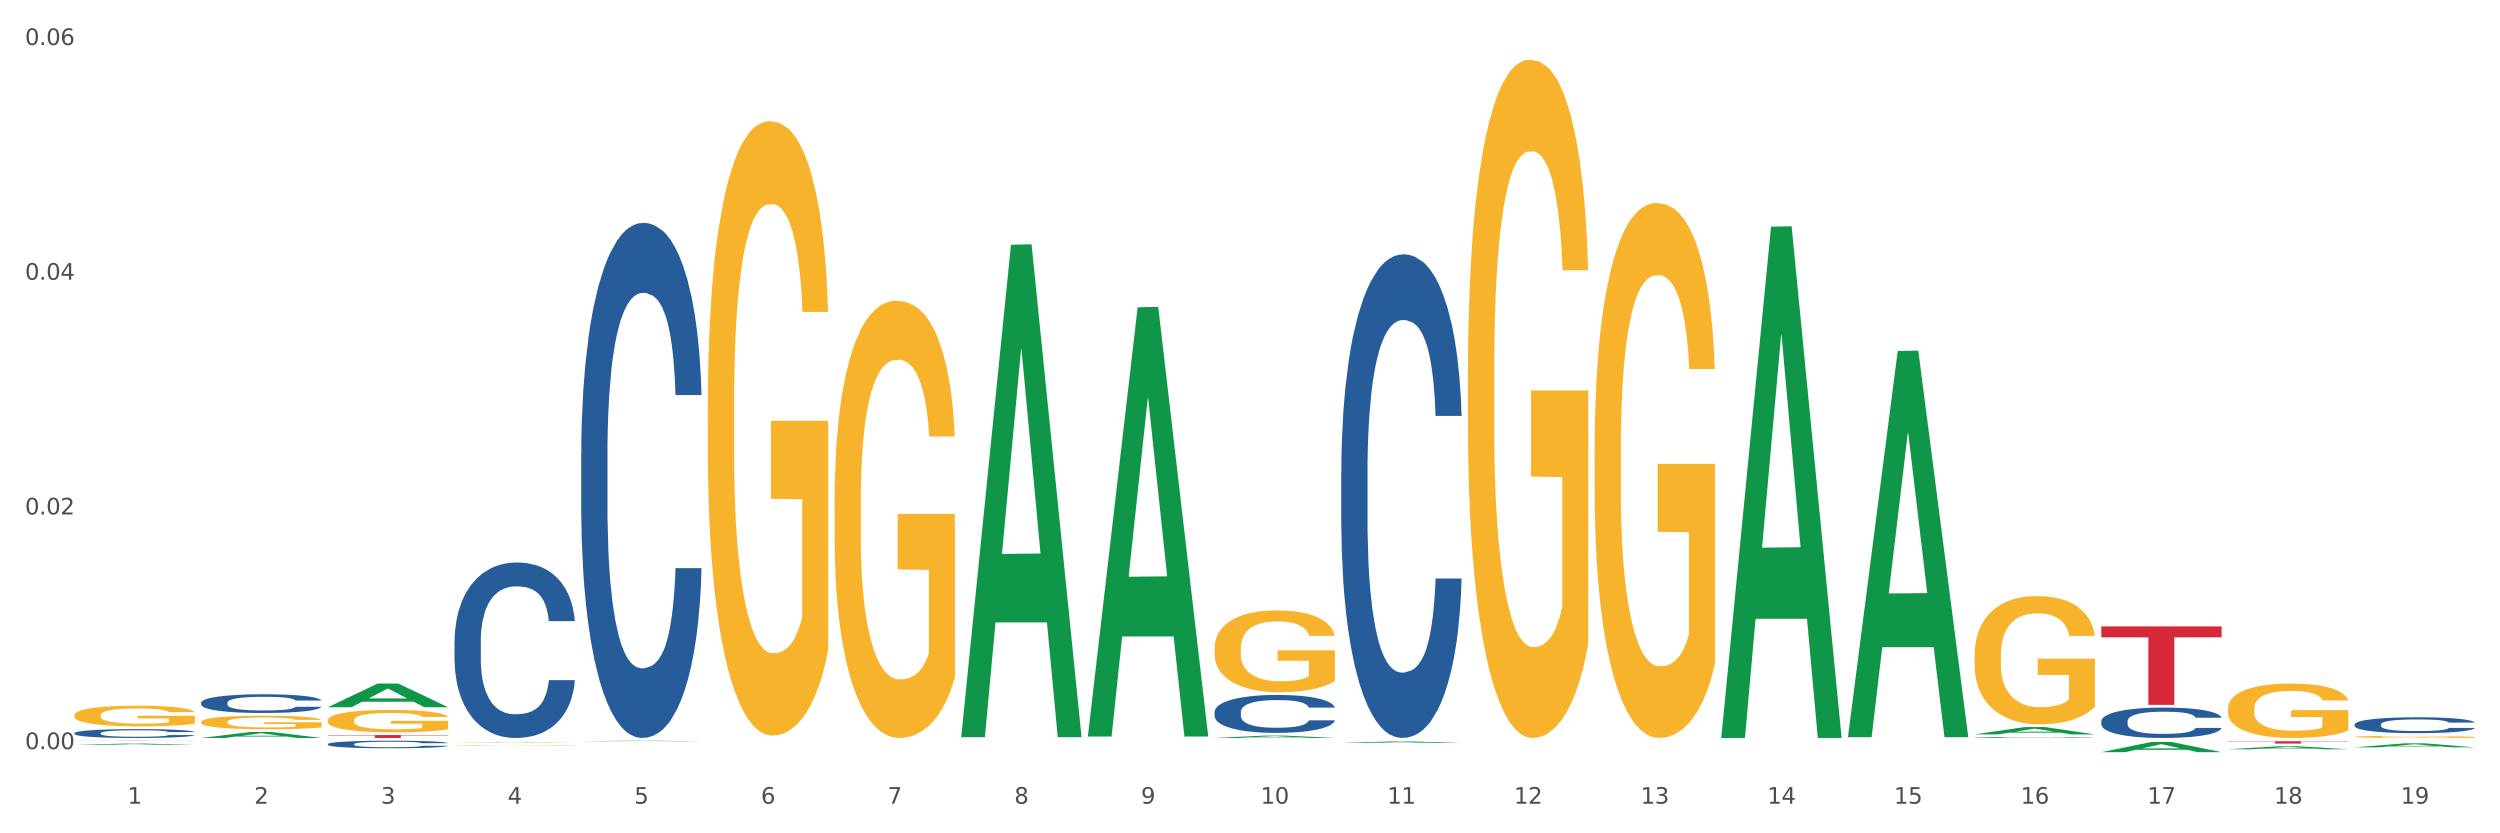 <?xml version="1.0" encoding="utf-8" standalone="no"?>
<!DOCTYPE svg PUBLIC "-//W3C//DTD SVG 1.1//EN"
  "http://www.w3.org/Graphics/SVG/1.1/DTD/svg11.dtd">
<svg xmlns:xlink="http://www.w3.org/1999/xlink" width="1080pt" height="360pt" viewBox="0 0 1080 360" xmlns="http://www.w3.org/2000/svg" version="1.1">
 <rect x="0" y="0" width="1080" height="360" fill="#333333" stroke="none"/>
 <defs>
  <style type="text/css">*{stroke-linejoin: round; stroke-linecap: butt}</style>
 </defs>
 <g id="figure_1">
  <g id="patch_1">
   <path d="M 0 360 
L 1080 360 
L 1080 0 
L 0 0 
z
" style="fill: #ffffff; stroke: #ffffff; stroke-linejoin: miter"/>
  </g>
  <g id="axes_1">
   <g id="matplotlib.axis_1">
    <g id="xtick_1">
     <g id="text_1">
      <!-- 1 -->
      <g style="fill: #4d4d4d" transform="translate(55.115 347.204) scale(0.096 -0.096)">
       <defs>
        <path id="DejaVuSans-31" d="M 794 531 
L 1825 531 
L 1825 4091 
L 703 3866 
L 703 4441 
L 1819 4666 
L 2450 4666 
L 2450 531 
L 3481 531 
L 3481 0 
L 794 0 
L 794 531 
z
" transform="scale(0.016)"/>
       </defs>
       <use xlink:href="#DejaVuSans-31"/>
      </g>
     </g>
    </g>
    <g id="xtick_2">
     <g id="text_2">
      <!-- 2 -->
      <g style="fill: #4d4d4d" transform="translate(109.839 347.204) scale(0.096 -0.096)">
       <defs>
        <path id="DejaVuSans-32" d="M 1228 531 
L 3431 531 
L 3431 0 
L 469 0 
L 469 531 
Q 828 903 1448 1529 
Q 2069 2156 2228 2338 
Q 2531 2678 2651 2914 
Q 2772 3150 2772 3378 
Q 2772 3750 2511 3984 
Q 2250 4219 1831 4219 
Q 1534 4219 1204 4116 
Q 875 4013 500 3803 
L 500 4441 
Q 881 4594 1212 4672 
Q 1544 4750 1819 4750 
Q 2544 4750 2975 4387 
Q 3406 4025 3406 3419 
Q 3406 3131 3298 2873 
Q 3191 2616 2906 2266 
Q 2828 2175 2409 1742 
Q 1991 1309 1228 531 
z
" transform="scale(0.016)"/>
       </defs>
       <use xlink:href="#DejaVuSans-32"/>
      </g>
     </g>
    </g>
    <g id="xtick_3">
     <g id="text_3">
      <!-- 3 -->
      <g style="fill: #4d4d4d" transform="translate(164.564 347.204) scale(0.096 -0.096)">
       <defs>
        <path id="DejaVuSans-33" d="M 2597 2516 
Q 3050 2419 3304 2112 
Q 3559 1806 3559 1356 
Q 3559 666 3084 287 
Q 2609 -91 1734 -91 
Q 1441 -91 1130 -33 
Q 819 25 488 141 
L 488 750 
Q 750 597 1062 519 
Q 1375 441 1716 441 
Q 2309 441 2620 675 
Q 2931 909 2931 1356 
Q 2931 1769 2642 2001 
Q 2353 2234 1838 2234 
L 1294 2234 
L 1294 2753 
L 1863 2753 
Q 2328 2753 2575 2939 
Q 2822 3125 2822 3475 
Q 2822 3834 2567 4026 
Q 2313 4219 1838 4219 
Q 1578 4219 1281 4162 
Q 984 4106 628 3988 
L 628 4550 
Q 988 4650 1302 4700 
Q 1616 4750 1894 4750 
Q 2613 4750 3031 4423 
Q 3450 4097 3450 3541 
Q 3450 3153 3228 2886 
Q 3006 2619 2597 2516 
z
" transform="scale(0.016)"/>
       </defs>
       <use xlink:href="#DejaVuSans-33"/>
      </g>
     </g>
    </g>
    <g id="xtick_4">
     <g id="text_4">
      <!-- 4 -->
      <g style="fill: #4d4d4d" transform="translate(219.288 347.204) scale(0.096 -0.096)">
       <defs>
        <path id="DejaVuSans-34" d="M 2419 4116 
L 825 1625 
L 2419 1625 
L 2419 4116 
z
M 2253 4666 
L 3047 4666 
L 3047 1625 
L 3713 1625 
L 3713 1100 
L 3047 1100 
L 3047 0 
L 2419 0 
L 2419 1100 
L 313 1100 
L 313 1709 
L 2253 4666 
z
" transform="scale(0.016)"/>
       </defs>
       <use xlink:href="#DejaVuSans-34"/>
      </g>
     </g>
    </g>
    <g id="xtick_5">
     <g id="text_5">
      <!-- 5 -->
      <g style="fill: #4d4d4d" transform="translate(274.012 347.204) scale(0.096 -0.096)">
       <defs>
        <path id="DejaVuSans-35" d="M 691 4666 
L 3169 4666 
L 3169 4134 
L 1269 4134 
L 1269 2991 
Q 1406 3038 1543 3061 
Q 1681 3084 1819 3084 
Q 2600 3084 3056 2656 
Q 3513 2228 3513 1497 
Q 3513 744 3044 326 
Q 2575 -91 1722 -91 
Q 1428 -91 1123 -41 
Q 819 9 494 109 
L 494 744 
Q 775 591 1075 516 
Q 1375 441 1709 441 
Q 2250 441 2565 725 
Q 2881 1009 2881 1497 
Q 2881 1984 2565 2268 
Q 2250 2553 1709 2553 
Q 1456 2553 1204 2497 
Q 953 2441 691 2322 
L 691 4666 
z
" transform="scale(0.016)"/>
       </defs>
       <use xlink:href="#DejaVuSans-35"/>
      </g>
     </g>
    </g>
    <g id="xtick_6">
     <g id="text_6">
      <!-- 6 -->
      <g style="fill: #4d4d4d" transform="translate(328.736 347.204) scale(0.096 -0.096)">
       <defs>
        <path id="DejaVuSans-36" d="M 2113 2584 
Q 1688 2584 1439 2293 
Q 1191 2003 1191 1497 
Q 1191 994 1439 701 
Q 1688 409 2113 409 
Q 2538 409 2786 701 
Q 3034 994 3034 1497 
Q 3034 2003 2786 2293 
Q 2538 2584 2113 2584 
z
M 3366 4563 
L 3366 3988 
Q 3128 4100 2886 4159 
Q 2644 4219 2406 4219 
Q 1781 4219 1451 3797 
Q 1122 3375 1075 2522 
Q 1259 2794 1537 2939 
Q 1816 3084 2150 3084 
Q 2853 3084 3261 2657 
Q 3669 2231 3669 1497 
Q 3669 778 3244 343 
Q 2819 -91 2113 -91 
Q 1303 -91 875 529 
Q 447 1150 447 2328 
Q 447 3434 972 4092 
Q 1497 4750 2381 4750 
Q 2619 4750 2861 4703 
Q 3103 4656 3366 4563 
z
" transform="scale(0.016)"/>
       </defs>
       <use xlink:href="#DejaVuSans-36"/>
      </g>
     </g>
    </g>
    <g id="xtick_7">
     <g id="text_7">
      <!-- 7 -->
      <g style="fill: #4d4d4d" transform="translate(383.461 347.204) scale(0.096 -0.096)">
       <defs>
        <path id="DejaVuSans-37" d="M 525 4666 
L 3525 4666 
L 3525 4397 
L 1831 0 
L 1172 0 
L 2766 4134 
L 525 4134 
L 525 4666 
z
" transform="scale(0.016)"/>
       </defs>
       <use xlink:href="#DejaVuSans-37"/>
      </g>
     </g>
    </g>
    <g id="xtick_8">
     <g id="text_8">
      <!-- 8 -->
      <g style="fill: #4d4d4d" transform="translate(438.185 347.204) scale(0.096 -0.096)">
       <defs>
        <path id="DejaVuSans-38" d="M 2034 2216 
Q 1584 2216 1326 1975 
Q 1069 1734 1069 1313 
Q 1069 891 1326 650 
Q 1584 409 2034 409 
Q 2484 409 2743 651 
Q 3003 894 3003 1313 
Q 3003 1734 2745 1975 
Q 2488 2216 2034 2216 
z
M 1403 2484 
Q 997 2584 770 2862 
Q 544 3141 544 3541 
Q 544 4100 942 4425 
Q 1341 4750 2034 4750 
Q 2731 4750 3128 4425 
Q 3525 4100 3525 3541 
Q 3525 3141 3298 2862 
Q 3072 2584 2669 2484 
Q 3125 2378 3379 2068 
Q 3634 1759 3634 1313 
Q 3634 634 3220 271 
Q 2806 -91 2034 -91 
Q 1263 -91 848 271 
Q 434 634 434 1313 
Q 434 1759 690 2068 
Q 947 2378 1403 2484 
z
M 1172 3481 
Q 1172 3119 1398 2916 
Q 1625 2713 2034 2713 
Q 2441 2713 2670 2916 
Q 2900 3119 2900 3481 
Q 2900 3844 2670 4047 
Q 2441 4250 2034 4250 
Q 1625 4250 1398 4047 
Q 1172 3844 1172 3481 
z
" transform="scale(0.016)"/>
       </defs>
       <use xlink:href="#DejaVuSans-38"/>
      </g>
     </g>
    </g>
    <g id="xtick_9">
     <g id="text_9">
      <!-- 9 -->
      <g style="fill: #4d4d4d" transform="translate(492.909 347.204) scale(0.096 -0.096)">
       <defs>
        <path id="DejaVuSans-39" d="M 703 97 
L 703 672 
Q 941 559 1184 500 
Q 1428 441 1663 441 
Q 2288 441 2617 861 
Q 2947 1281 2994 2138 
Q 2813 1869 2534 1725 
Q 2256 1581 1919 1581 
Q 1219 1581 811 2004 
Q 403 2428 403 3163 
Q 403 3881 828 4315 
Q 1253 4750 1959 4750 
Q 2769 4750 3195 4129 
Q 3622 3509 3622 2328 
Q 3622 1225 3098 567 
Q 2575 -91 1691 -91 
Q 1453 -91 1209 -44 
Q 966 3 703 97 
z
M 1959 2075 
Q 2384 2075 2632 2365 
Q 2881 2656 2881 3163 
Q 2881 3666 2632 3958 
Q 2384 4250 1959 4250 
Q 1534 4250 1286 3958 
Q 1038 3666 1038 3163 
Q 1038 2656 1286 2365 
Q 1534 2075 1959 2075 
z
" transform="scale(0.016)"/>
       </defs>
       <use xlink:href="#DejaVuSans-39"/>
      </g>
     </g>
    </g>
    <g id="xtick_10">
     <g id="text_10">
      <!-- 10 -->
      <g style="fill: #4d4d4d" transform="translate(544.58 347.204) scale(0.096 -0.096)">
       <defs>
        <path id="DejaVuSans-30" d="M 2034 4250 
Q 1547 4250 1301 3770 
Q 1056 3291 1056 2328 
Q 1056 1369 1301 889 
Q 1547 409 2034 409 
Q 2525 409 2770 889 
Q 3016 1369 3016 2328 
Q 3016 3291 2770 3770 
Q 2525 4250 2034 4250 
z
M 2034 4750 
Q 2819 4750 3233 4129 
Q 3647 3509 3647 2328 
Q 3647 1150 3233 529 
Q 2819 -91 2034 -91 
Q 1250 -91 836 529 
Q 422 1150 422 2328 
Q 422 3509 836 4129 
Q 1250 4750 2034 4750 
z
" transform="scale(0.016)"/>
       </defs>
       <use xlink:href="#DejaVuSans-31"/>
       <use xlink:href="#DejaVuSans-30" transform="translate(63.623 0)"/>
      </g>
     </g>
    </g>
    <g id="xtick_11">
     <g id="text_11">
      <!-- 11 -->
      <g style="fill: #4d4d4d" transform="translate(599.304 347.204) scale(0.096 -0.096)">
       <use xlink:href="#DejaVuSans-31"/>
       <use xlink:href="#DejaVuSans-31" transform="translate(63.623 0)"/>
      </g>
     </g>
    </g>
    <g id="xtick_12">
     <g id="text_12">
      <!-- 12 -->
      <g style="fill: #4d4d4d" transform="translate(654.028 347.204) scale(0.096 -0.096)">
       <use xlink:href="#DejaVuSans-31"/>
       <use xlink:href="#DejaVuSans-32" transform="translate(63.623 0)"/>
      </g>
     </g>
    </g>
    <g id="xtick_13">
     <g id="text_13">
      <!-- 13 -->
      <g style="fill: #4d4d4d" transform="translate(708.752 347.204) scale(0.096 -0.096)">
       <use xlink:href="#DejaVuSans-31"/>
       <use xlink:href="#DejaVuSans-33" transform="translate(63.623 0)"/>
      </g>
     </g>
    </g>
    <g id="xtick_14">
     <g id="text_14">
      <!-- 14 -->
      <g style="fill: #4d4d4d" transform="translate(763.477 347.204) scale(0.096 -0.096)">
       <use xlink:href="#DejaVuSans-31"/>
       <use xlink:href="#DejaVuSans-34" transform="translate(63.623 0)"/>
      </g>
     </g>
    </g>
    <g id="xtick_15">
     <g id="text_15">
      <!-- 15 -->
      <g style="fill: #4d4d4d" transform="translate(818.201 347.204) scale(0.096 -0.096)">
       <use xlink:href="#DejaVuSans-31"/>
       <use xlink:href="#DejaVuSans-35" transform="translate(63.623 0)"/>
      </g>
     </g>
    </g>
    <g id="xtick_16">
     <g id="text_16">
      <!-- 16 -->
      <g style="fill: #4d4d4d" transform="translate(872.925 347.204) scale(0.096 -0.096)">
       <use xlink:href="#DejaVuSans-31"/>
       <use xlink:href="#DejaVuSans-36" transform="translate(63.623 0)"/>
      </g>
     </g>
    </g>
    <g id="xtick_17">
     <g id="text_17">
      <!-- 17 -->
      <g style="fill: #4d4d4d" transform="translate(927.649 347.204) scale(0.096 -0.096)">
       <use xlink:href="#DejaVuSans-31"/>
       <use xlink:href="#DejaVuSans-37" transform="translate(63.623 0)"/>
      </g>
     </g>
    </g>
    <g id="xtick_18">
     <g id="text_18">
      <!-- 18 -->
      <g style="fill: #4d4d4d" transform="translate(982.374 347.204) scale(0.096 -0.096)">
       <use xlink:href="#DejaVuSans-31"/>
       <use xlink:href="#DejaVuSans-38" transform="translate(63.623 0)"/>
      </g>
     </g>
    </g>
    <g id="xtick_19">
     <g id="text_19">
      <!-- 19 -->
      <g style="fill: #4d4d4d" transform="translate(1037.098 347.204) scale(0.096 -0.096)">
       <use xlink:href="#DejaVuSans-31"/>
       <use xlink:href="#DejaVuSans-39" transform="translate(63.623 0)"/>
      </g>
     </g>
    </g>
    <g id="xtick_20"/>
    <g id="xtick_21"/>
    <g id="xtick_22"/>
    <g id="xtick_23"/>
    <g id="xtick_24"/>
    <g id="xtick_25"/>
    <g id="xtick_26"/>
    <g id="xtick_27"/>
    <g id="xtick_28"/>
    <g id="xtick_29"/>
    <g id="xtick_30"/>
    <g id="xtick_31"/>
    <g id="xtick_32"/>
    <g id="xtick_33"/>
    <g id="xtick_34"/>
    <g id="xtick_35"/>
    <g id="xtick_36"/>
    <g id="xtick_37"/>
   </g>
   <g id="matplotlib.axis_2">
    <g id="ytick_1">
     <g id="text_20">
      <!-- 0.00 -->
      <g style="fill: #4d4d4d" transform="translate(10.8 323.628) scale(0.096 -0.096)">
       <defs>
        <path id="DejaVuSans-2e" d="M 684 794 
L 1344 794 
L 1344 0 
L 684 0 
L 684 794 
z
" transform="scale(0.016)"/>
       </defs>
       <use xlink:href="#DejaVuSans-30"/>
       <use xlink:href="#DejaVuSans-2e" transform="translate(63.623 0)"/>
       <use xlink:href="#DejaVuSans-30" transform="translate(95.41 0)"/>
       <use xlink:href="#DejaVuSans-30" transform="translate(159.033 0)"/>
      </g>
     </g>
    </g>
    <g id="ytick_2">
     <g id="text_21">
      <!-- 0.02 -->
      <g style="fill: #4d4d4d" transform="translate(10.8 222.235) scale(0.096 -0.096)">
       <use xlink:href="#DejaVuSans-30"/>
       <use xlink:href="#DejaVuSans-2e" transform="translate(63.623 0)"/>
       <use xlink:href="#DejaVuSans-30" transform="translate(95.41 0)"/>
       <use xlink:href="#DejaVuSans-32" transform="translate(159.033 0)"/>
      </g>
     </g>
    </g>
    <g id="ytick_3">
     <g id="text_22">
      <!-- 0.04 -->
      <g style="fill: #4d4d4d" transform="translate(10.8 120.842) scale(0.096 -0.096)">
       <use xlink:href="#DejaVuSans-30"/>
       <use xlink:href="#DejaVuSans-2e" transform="translate(63.623 0)"/>
       <use xlink:href="#DejaVuSans-30" transform="translate(95.41 0)"/>
       <use xlink:href="#DejaVuSans-34" transform="translate(159.033 0)"/>
      </g>
     </g>
    </g>
    <g id="ytick_4">
     <g id="text_23">
      <!-- 0.06 -->
      <g style="fill: #4d4d4d" transform="translate(10.8 19.45) scale(0.096 -0.096)">
       <use xlink:href="#DejaVuSans-30"/>
       <use xlink:href="#DejaVuSans-2e" transform="translate(63.623 0)"/>
       <use xlink:href="#DejaVuSans-30" transform="translate(95.41 0)"/>
       <use xlink:href="#DejaVuSans-36" transform="translate(159.033 0)"/>
      </g>
     </g>
    </g>
    <g id="ytick_5"/>
    <g id="ytick_6"/>
    <g id="ytick_7"/>
   </g>
   <g id="PolyCollection_1">
    <path d="M 32.175 321.823 
L 32.229 321.822 
L 53.667 321.227 
L 62.564 321.226 
L 84.163 321.824 
L 73.873 321.824 
L 69.21 321.685 
L 47.075 321.685 
L 46.914 321.687 
L 42.412 321.824 
L 32.175 321.824 
L 32.175 321.823 
L 49.862 321.602 
L 66.423 321.601 
L 58.223 321.354 
L 58.115 321.353 
L 58.008 321.354 
L 49.808 321.601 
L 49.862 321.602 
L 32.175 321.823 
z
" clip-path="url(#pdb7550e0d5)" style="fill: #109648"/>
    <path d="M 141.624 317.54 
L 193.612 317.54 
L 193.612 317.715 
L 173.161 317.716 
L 173.161 318.804 
L 161.951 318.804 
L 161.951 317.716 
L 141.624 317.715 
L 141.624 317.541 
L 141.624 317.54 
z
" clip-path="url(#pdb7550e0d5)" style="fill: #d62839"/>
    <path d="M 907.763 270.611 
L 959.751 270.611 
L 959.751 275.32 
L 939.301 275.351 
L 939.301 304.491 
L 928.09 304.491 
L 928.09 275.351 
L 907.763 275.32 
L 907.763 270.643 
L 907.763 270.611 
z
" clip-path="url(#pdb7550e0d5)" style="fill: #d62839"/>
    <path d="M 962.488 320.216 
L 1014.476 320.216 
L 1014.476 320.356 
L 994.025 320.357 
L 994.025 321.222 
L 982.815 321.222 
L 982.815 320.357 
L 962.488 320.356 
L 962.488 320.217 
L 962.488 320.216 
z
" clip-path="url(#pdb7550e0d5)" style="fill: #d62839"/>
    <path d="M 32.175 319.98 
L 84.163 319.98 
L 84.163 319.99 
L 63.713 319.99 
L 63.713 320.049 
L 52.502 320.049 
L 52.502 319.99 
L 32.175 319.99 
L 32.175 319.981 
L 32.175 319.98 
z
" clip-path="url(#pdb7550e0d5)" style="fill: #d62839"/>
    <path d="M 86.899 303.558 
L 86.961 303.551 
L 86.961 303.344 
L 87.145 303.064 
L 87.821 302.548 
L 88.681 302.157 
L 90.156 301.7 
L 90.955 301.508 
L 92 301.294 
L 94.151 300.947 
L 96.609 300.652 
L 98.329 300.49 
L 99.62 300.387 
L 102.508 300.203 
L 104.167 300.122 
L 105.888 300.055 
L 107.363 300.011 
L 109.821 299.959 
L 111.787 299.937 
L 114.061 299.93 
L 115.966 299.937 
L 118.485 299.967 
L 122.172 300.055 
L 123.586 300.107 
L 125.491 300.195 
L 127.457 300.313 
L 129.055 300.431 
L 130.899 300.601 
L 132.804 300.822 
L 134.647 301.102 
L 135.938 301.36 
L 136.982 301.633 
L 137.904 301.965 
L 138.58 302.327 
L 138.887 302.629 
L 127.642 302.629 
L 127.334 302.356 
L 126.72 302.061 
L 126.105 301.862 
L 125.429 301.7 
L 124.385 301.515 
L 123.463 301.397 
L 121.927 301.257 
L 120.513 301.169 
L 119.346 301.117 
L 117.932 301.073 
L 114.921 301.029 
L 112.77 301.029 
L 111.418 301.043 
L 109.759 301.08 
L 108.346 301.132 
L 106.687 301.22 
L 105.396 301.316 
L 104.106 301.442 
L 103.368 301.53 
L 102.262 301.692 
L 101.525 301.825 
L 100.542 302.054 
L 99.988 302.216 
L 99.005 302.636 
L 98.575 302.946 
L 98.391 303.16 
L 98.268 303.396 
L 98.268 304.546 
L 98.637 305.063 
L 98.944 305.284 
L 99.435 305.535 
L 100.357 305.859 
L 101.709 306.176 
L 103.122 306.405 
L 104.29 306.545 
L 105.396 306.648 
L 106.502 306.729 
L 107.854 306.803 
L 108.96 306.847 
L 110.62 306.892 
L 112.586 306.914 
L 114.122 306.914 
L 117.256 306.877 
L 118.67 306.84 
L 120.022 306.788 
L 121.497 306.707 
L 122.664 306.619 
L 123.34 306.552 
L 124.446 306.412 
L 125.307 306.265 
L 126.044 306.095 
L 126.536 305.948 
L 127.089 305.726 
L 127.519 305.476 
L 127.642 305.343 
L 138.887 305.343 
L 138.642 305.608 
L 138.211 305.866 
L 137.351 306.213 
L 136.675 306.412 
L 135.63 306.656 
L 134.524 306.862 
L 132.988 307.091 
L 131.575 307.26 
L 130.1 307.408 
L 128.502 307.541 
L 125.614 307.725 
L 124.569 307.777 
L 122.357 307.865 
L 120.636 307.917 
L 118.117 307.968 
L 115.536 307.998 
L 112.832 308.005 
L 110.435 307.99 
L 107.793 307.946 
L 106.134 307.902 
L 104.29 307.836 
L 102.139 307.732 
L 100.111 307.607 
L 98.206 307.459 
L 96.424 307.29 
L 94.765 307.098 
L 92.614 306.781 
L 91.017 306.471 
L 89.849 306.184 
L 89.05 305.94 
L 88.251 305.63 
L 87.821 305.417 
L 87.145 304.9 
L 86.899 304.421 
L 86.899 303.558 
z
" clip-path="url(#pdb7550e0d5)" style="fill: #255c99"/>
    <path d="M 853.039 318.597 
L 853.101 318.597 
L 853.101 318.587 
L 853.285 318.574 
L 853.961 318.55 
L 854.821 318.532 
L 856.296 318.511 
L 857.095 318.502 
L 858.14 318.492 
L 860.29 318.476 
L 862.748 318.462 
L 864.469 318.454 
L 865.76 318.45 
L 868.648 318.441 
L 870.307 318.437 
L 872.028 318.434 
L 873.503 318.432 
L 875.961 318.43 
L 877.927 318.429 
L 880.201 318.428 
L 882.106 318.429 
L 884.625 318.43 
L 888.312 318.434 
L 889.726 318.437 
L 891.631 318.441 
L 893.597 318.446 
L 895.195 318.452 
L 897.038 318.46 
L 898.943 318.47 
L 900.787 318.483 
L 902.077 318.495 
L 903.122 318.507 
L 904.044 318.523 
L 904.72 318.54 
L 905.027 318.554 
L 893.782 318.554 
L 893.474 318.541 
L 892.86 318.527 
L 892.245 318.518 
L 891.569 318.511 
L 890.525 318.502 
L 889.603 318.497 
L 888.067 318.49 
L 886.653 318.486 
L 885.486 318.483 
L 884.072 318.481 
L 881.061 318.479 
L 878.91 318.479 
L 877.558 318.48 
L 875.899 318.482 
L 874.486 318.484 
L 872.827 318.488 
L 871.536 318.493 
L 870.246 318.499 
L 869.508 318.503 
L 868.402 318.51 
L 867.665 318.516 
L 866.681 318.527 
L 866.128 318.535 
L 865.145 318.554 
L 864.715 318.568 
L 864.531 318.578 
L 864.408 318.589 
L 864.408 318.643 
L 864.776 318.667 
L 865.084 318.677 
L 865.575 318.689 
L 866.497 318.704 
L 867.849 318.719 
L 869.262 318.729 
L 870.43 318.736 
L 871.536 318.741 
L 872.642 318.744 
L 873.994 318.748 
L 875.1 318.75 
L 876.759 318.752 
L 878.726 318.753 
L 880.262 318.753 
L 883.396 318.751 
L 884.81 318.749 
L 886.162 318.747 
L 887.636 318.743 
L 888.804 318.739 
L 889.48 318.736 
L 890.586 318.73 
L 891.446 318.723 
L 892.184 318.715 
L 892.675 318.708 
L 893.228 318.698 
L 893.659 318.686 
L 893.782 318.68 
L 905.027 318.68 
L 904.781 318.692 
L 904.351 318.704 
L 903.491 318.72 
L 902.815 318.73 
L 901.77 318.741 
L 900.664 318.75 
L 899.128 318.761 
L 897.714 318.769 
L 896.24 318.776 
L 894.642 318.782 
L 891.754 318.791 
L 890.709 318.793 
L 888.497 318.797 
L 886.776 318.799 
L 884.257 318.802 
L 881.676 318.803 
L 878.972 318.804 
L 876.575 318.803 
L 873.933 318.801 
L 872.273 318.799 
L 870.43 318.796 
L 868.279 318.791 
L 866.251 318.785 
L 864.346 318.778 
L 862.564 318.77 
L 860.905 318.761 
L 858.754 318.747 
L 857.156 318.732 
L 855.989 318.719 
L 855.19 318.708 
L 854.391 318.693 
L 853.961 318.683 
L 853.285 318.659 
L 853.039 318.637 
L 853.039 318.597 
z
" clip-path="url(#pdb7550e0d5)" style="fill: #255c99"/>
    <path d="M 1017.212 322.847 
L 1017.266 322.846 
L 1038.704 321.13 
L 1047.601 321.128 
L 1069.2 322.85 
L 1058.91 322.85 
L 1054.247 322.449 
L 1032.112 322.449 
L 1031.951 322.456 
L 1027.449 322.85 
L 1017.212 322.85 
L 1017.212 322.847 
L 1034.899 322.21 
L 1051.46 322.208 
L 1043.26 321.495 
L 1043.152 321.492 
L 1043.045 321.497 
L 1034.845 322.208 
L 1034.899 322.21 
L 1017.212 322.847 
z
" clip-path="url(#pdb7550e0d5)" style="fill: #109648"/>
    <path d="M 141.624 305.508 
L 141.677 305.498 
L 163.116 295.301 
L 172.012 295.291 
L 193.612 305.527 
L 183.321 305.527 
L 178.658 303.143 
L 156.523 303.143 
L 156.362 303.182 
L 151.86 305.527 
L 141.624 305.527 
L 141.624 305.508 
L 159.31 301.721 
L 175.871 301.711 
L 167.671 297.473 
L 167.564 297.454 
L 167.457 297.483 
L 159.257 301.711 
L 159.31 301.721 
L 141.624 305.508 
z
" clip-path="url(#pdb7550e0d5)" style="fill: #109648"/>
    <path d="M 798.315 318.158 
L 798.368 318.001 
L 819.807 151.616 
L 828.704 151.46 
L 850.303 318.472 
L 840.012 318.472 
L 835.35 279.581 
L 813.215 279.581 
L 813.054 280.208 
L 808.552 318.472 
L 798.315 318.472 
L 798.315 318.158 
L 816.002 256.371 
L 832.563 256.215 
L 824.362 187.057 
L 824.255 186.744 
L 824.148 187.214 
L 815.948 256.215 
L 816.002 256.371 
L 798.315 318.158 
z
" clip-path="url(#pdb7550e0d5)" style="fill: #109648"/>
    <path d="M 907.763 324.941 
L 907.817 324.937 
L 929.255 320.557 
L 938.152 320.553 
L 959.751 324.95 
L 949.461 324.95 
L 944.798 323.926 
L 922.663 323.926 
L 922.502 323.942 
L 918 324.95 
L 907.763 324.95 
L 907.763 324.941 
L 925.45 323.315 
L 942.011 323.311 
L 933.811 321.49 
L 933.704 321.482 
L 933.597 321.494 
L 925.396 323.311 
L 925.45 323.315 
L 907.763 324.941 
z
" clip-path="url(#pdb7550e0d5)" style="fill: #109648"/>
    <path d="M 853.039 317.246 
L 853.093 317.243 
L 874.531 314.102 
L 883.428 314.099 
L 905.027 317.251 
L 894.737 317.251 
L 890.074 316.517 
L 867.939 316.517 
L 867.778 316.529 
L 863.276 317.251 
L 853.039 317.251 
L 853.039 317.246 
L 870.726 316.079 
L 887.287 316.076 
L 879.087 314.771 
L 878.98 314.765 
L 878.872 314.774 
L 870.672 316.076 
L 870.726 316.079 
L 853.039 317.246 
z
" clip-path="url(#pdb7550e0d5)" style="fill: #109648"/>
    <path d="M 1017.212 312.95 
L 1017.273 312.943 
L 1017.273 312.768 
L 1017.458 312.53 
L 1018.134 312.092 
L 1018.994 311.76 
L 1020.469 311.372 
L 1021.268 311.209 
L 1022.312 311.027 
L 1024.463 310.733 
L 1026.921 310.483 
L 1028.642 310.345 
L 1029.932 310.257 
L 1032.821 310.101 
L 1034.48 310.032 
L 1036.2 309.975 
L 1037.675 309.938 
L 1040.133 309.894 
L 1042.1 309.875 
L 1044.374 309.869 
L 1046.279 309.875 
L 1048.798 309.9 
L 1052.485 309.975 
L 1053.899 310.019 
L 1055.804 310.094 
L 1057.77 310.195 
L 1059.368 310.295 
L 1061.211 310.439 
L 1063.116 310.627 
L 1064.96 310.865 
L 1066.25 311.084 
L 1067.295 311.315 
L 1068.217 311.597 
L 1068.893 311.904 
L 1069.2 312.161 
L 1057.954 312.161 
L 1057.647 311.929 
L 1057.033 311.679 
L 1056.418 311.51 
L 1055.742 311.372 
L 1054.697 311.215 
L 1053.776 311.115 
L 1052.239 310.996 
L 1050.826 310.921 
L 1049.658 310.877 
L 1048.245 310.84 
L 1045.234 310.802 
L 1043.083 310.802 
L 1041.731 310.814 
L 1040.072 310.846 
L 1038.659 310.89 
L 1036.999 310.965 
L 1035.709 311.046 
L 1034.418 311.153 
L 1033.681 311.228 
L 1032.575 311.366 
L 1031.837 311.478 
L 1030.854 311.672 
L 1030.301 311.81 
L 1029.318 312.167 
L 1028.888 312.43 
L 1028.703 312.612 
L 1028.58 312.812 
L 1028.58 313.789 
L 1028.949 314.227 
L 1029.256 314.415 
L 1029.748 314.628 
L 1030.67 314.903 
L 1032.022 315.173 
L 1033.435 315.367 
L 1034.603 315.486 
L 1035.709 315.573 
L 1036.815 315.642 
L 1038.167 315.705 
L 1039.273 315.742 
L 1040.932 315.78 
L 1042.899 315.799 
L 1044.435 315.799 
L 1047.569 315.767 
L 1048.982 315.736 
L 1050.334 315.692 
L 1051.809 315.623 
L 1052.977 315.548 
L 1053.653 315.492 
L 1054.759 315.373 
L 1055.619 315.248 
L 1056.357 315.104 
L 1056.848 314.978 
L 1057.401 314.791 
L 1057.831 314.578 
L 1057.954 314.465 
L 1069.2 314.465 
L 1068.954 314.69 
L 1068.524 314.91 
L 1067.664 315.204 
L 1066.988 315.373 
L 1065.943 315.58 
L 1064.837 315.755 
L 1063.301 315.949 
L 1061.887 316.093 
L 1060.412 316.218 
L 1058.815 316.331 
L 1055.926 316.488 
L 1054.882 316.531 
L 1052.67 316.606 
L 1050.949 316.65 
L 1048.429 316.694 
L 1045.848 316.719 
L 1043.145 316.725 
L 1040.748 316.713 
L 1038.105 316.675 
L 1036.446 316.638 
L 1034.603 316.581 
L 1032.452 316.494 
L 1030.424 316.387 
L 1028.519 316.262 
L 1026.737 316.118 
L 1025.078 315.955 
L 1022.927 315.686 
L 1021.329 315.423 
L 1020.162 315.179 
L 1019.363 314.972 
L 1018.564 314.709 
L 1018.134 314.528 
L 1017.458 314.089 
L 1017.212 313.682 
L 1017.212 312.95 
z
" clip-path="url(#pdb7550e0d5)" style="fill: #255c99"/>
    <path d="M 907.763 311.57 
L 907.825 311.558 
L 907.825 311.222 
L 908.009 310.766 
L 908.685 309.927 
L 909.545 309.291 
L 911.02 308.547 
L 911.819 308.235 
L 912.864 307.887 
L 915.015 307.323 
L 917.473 306.844 
L 919.193 306.58 
L 920.484 306.412 
L 923.372 306.112 
L 925.031 305.98 
L 926.752 305.872 
L 928.227 305.8 
L 930.685 305.716 
L 932.651 305.68 
L 934.925 305.668 
L 936.83 305.68 
L 939.35 305.728 
L 943.037 305.872 
L 944.45 305.956 
L 946.355 306.1 
L 948.321 306.292 
L 949.919 306.484 
L 951.763 306.76 
L 953.668 307.119 
L 955.511 307.575 
L 956.802 307.995 
L 957.846 308.439 
L 958.768 308.979 
L 959.444 309.567 
L 959.751 310.058 
L 948.506 310.058 
L 948.199 309.615 
L 947.584 309.135 
L 946.97 308.811 
L 946.294 308.547 
L 945.249 308.247 
L 944.327 308.055 
L 942.791 307.827 
L 941.377 307.683 
L 940.21 307.599 
L 938.796 307.527 
L 935.785 307.455 
L 933.635 307.455 
L 932.283 307.479 
L 930.623 307.539 
L 929.21 307.623 
L 927.551 307.767 
L 926.26 307.923 
L 924.97 308.127 
L 924.232 308.271 
L 923.126 308.535 
L 922.389 308.751 
L 921.406 309.123 
L 920.853 309.387 
L 919.869 310.07 
L 919.439 310.574 
L 919.255 310.922 
L 919.132 311.306 
L 919.132 313.177 
L 919.501 314.017 
L 919.808 314.377 
L 920.3 314.785 
L 921.221 315.313 
L 922.573 315.829 
L 923.987 316.2 
L 925.154 316.428 
L 926.26 316.596 
L 927.366 316.728 
L 928.718 316.848 
L 929.825 316.92 
L 931.484 316.992 
L 933.45 317.028 
L 934.986 317.028 
L 938.12 316.968 
L 939.534 316.908 
L 940.886 316.824 
L 942.361 316.692 
L 943.528 316.548 
L 944.204 316.44 
L 945.31 316.212 
L 946.171 315.973 
L 946.908 315.697 
L 947.4 315.457 
L 947.953 315.097 
L 948.383 314.689 
L 948.506 314.473 
L 959.751 314.473 
L 959.506 314.905 
L 959.075 315.325 
L 958.215 315.889 
L 957.539 316.212 
L 956.495 316.608 
L 955.388 316.944 
L 953.852 317.316 
L 952.439 317.592 
L 950.964 317.832 
L 949.366 318.048 
L 946.478 318.348 
L 945.433 318.432 
L 943.221 318.576 
L 941.5 318.66 
L 938.981 318.744 
L 936.4 318.792 
L 933.696 318.804 
L 931.299 318.78 
L 928.657 318.708 
L 926.998 318.636 
L 925.154 318.528 
L 923.003 318.36 
L 920.975 318.156 
L 919.07 317.916 
L 917.288 317.64 
L 915.629 317.328 
L 913.478 316.812 
L 911.881 316.308 
L 910.713 315.841 
L 909.914 315.445 
L 909.115 314.941 
L 908.685 314.593 
L 908.009 313.753 
L 907.763 312.974 
L 907.763 311.57 
z
" clip-path="url(#pdb7550e0d5)" style="fill: #255c99"/>
    <path d="M 579.418 203.737 
L 579.479 203.547 
L 579.479 198.204 
L 579.664 190.952 
L 580.34 177.595 
L 581.2 167.481 
L 582.675 155.65 
L 583.474 150.689 
L 584.518 145.155 
L 586.669 136.186 
L 589.127 128.553 
L 590.848 124.355 
L 592.138 121.684 
L 595.026 116.913 
L 596.686 114.814 
L 598.406 113.097 
L 599.881 111.952 
L 602.339 110.616 
L 604.306 110.043 
L 606.579 109.853 
L 608.484 110.043 
L 611.004 110.807 
L 614.691 113.097 
L 616.104 114.432 
L 618.009 116.722 
L 619.976 119.775 
L 621.574 122.829 
L 623.417 127.218 
L 625.322 132.942 
L 627.166 140.193 
L 628.456 146.872 
L 629.501 153.933 
L 630.423 162.52 
L 631.099 171.87 
L 631.406 179.694 
L 620.16 179.694 
L 619.853 172.633 
L 619.238 165 
L 618.624 159.848 
L 617.948 155.65 
L 616.903 150.88 
L 615.981 147.826 
L 614.445 144.201 
L 613.032 141.911 
L 611.864 140.575 
L 610.451 139.43 
L 607.44 138.285 
L 605.289 138.285 
L 603.937 138.667 
L 602.278 139.621 
L 600.864 140.957 
L 599.205 143.247 
L 597.915 145.727 
L 596.624 148.971 
L 595.887 151.261 
L 594.781 155.459 
L 594.043 158.894 
L 593.06 164.81 
L 592.507 169.008 
L 591.524 179.885 
L 591.094 187.899 
L 590.909 193.433 
L 590.786 199.539 
L 590.786 229.308 
L 591.155 242.665 
L 591.462 248.39 
L 591.954 254.878 
L 592.876 263.274 
L 594.228 271.48 
L 595.641 277.395 
L 596.809 281.021 
L 597.915 283.692 
L 599.021 285.791 
L 600.373 287.699 
L 601.479 288.844 
L 603.138 289.989 
L 605.105 290.562 
L 606.641 290.562 
L 609.775 289.608 
L 611.188 288.654 
L 612.54 287.318 
L 614.015 285.219 
L 615.183 282.929 
L 615.859 281.212 
L 616.965 277.586 
L 617.825 273.769 
L 618.562 269.38 
L 619.054 265.564 
L 619.607 259.839 
L 620.037 253.351 
L 620.16 249.917 
L 631.406 249.917 
L 631.16 256.786 
L 630.73 263.465 
L 629.87 272.434 
L 629.194 277.586 
L 628.149 283.883 
L 627.043 289.226 
L 625.506 295.142 
L 624.093 299.531 
L 622.618 303.347 
L 621.02 306.782 
L 618.132 311.552 
L 617.088 312.888 
L 614.875 315.178 
L 613.155 316.514 
L 610.635 317.849 
L 608.054 318.613 
L 605.35 318.804 
L 602.954 318.422 
L 600.311 317.277 
L 598.652 316.132 
L 596.809 314.415 
L 594.658 311.743 
L 592.63 308.499 
L 590.725 304.683 
L 588.943 300.294 
L 587.284 295.332 
L 585.133 287.127 
L 583.535 279.112 
L 582.367 271.67 
L 581.569 265.373 
L 580.77 257.359 
L 580.34 251.825 
L 579.664 238.467 
L 579.418 226.064 
L 579.418 203.737 
z
" clip-path="url(#pdb7550e0d5)" style="fill: #255c99"/>
    <path d="M 962.488 323.679 
L 962.541 323.678 
L 983.98 322.4 
L 992.877 322.399 
L 1014.476 323.681 
L 1004.185 323.681 
L 999.522 323.383 
L 977.387 323.383 
L 977.227 323.388 
L 972.724 323.681 
L 962.488 323.681 
L 962.488 323.679 
L 980.174 323.205 
L 996.735 323.203 
L 988.535 322.672 
L 988.428 322.67 
L 988.321 322.674 
L 980.121 323.203 
L 980.174 323.205 
L 962.488 323.679 
z
" clip-path="url(#pdb7550e0d5)" style="fill: #109648"/>
    <path d="M 141.624 321.452 
L 141.685 321.449 
L 141.685 321.365 
L 141.869 321.251 
L 142.545 321.042 
L 143.406 320.883 
L 144.88 320.698 
L 145.679 320.62 
L 146.724 320.534 
L 148.875 320.393 
L 151.333 320.273 
L 153.054 320.208 
L 154.344 320.166 
L 157.232 320.091 
L 158.891 320.058 
L 160.612 320.031 
L 162.087 320.013 
L 164.545 319.992 
L 166.511 319.983 
L 168.785 319.98 
L 170.69 319.983 
L 173.21 319.995 
L 176.897 320.031 
L 178.31 320.052 
L 180.215 320.088 
L 182.182 320.136 
L 183.779 320.184 
L 185.623 320.253 
L 187.528 320.342 
L 189.371 320.456 
L 190.662 320.561 
L 191.707 320.671 
L 192.628 320.806 
L 193.304 320.952 
L 193.612 321.075 
L 182.366 321.075 
L 182.059 320.964 
L 181.444 320.845 
L 180.83 320.764 
L 180.154 320.698 
L 179.109 320.623 
L 178.187 320.575 
L 176.651 320.519 
L 175.238 320.483 
L 174.07 320.462 
L 172.657 320.444 
L 169.645 320.426 
L 167.495 320.426 
L 166.143 320.432 
L 164.484 320.447 
L 163.07 320.468 
L 161.411 320.504 
L 160.12 320.543 
L 158.83 320.593 
L 158.093 320.629 
L 156.986 320.695 
L 156.249 320.749 
L 155.266 320.842 
L 154.713 320.907 
L 153.73 321.078 
L 153.299 321.203 
L 153.115 321.29 
L 152.992 321.386 
L 152.992 321.852 
L 153.361 322.061 
L 153.668 322.151 
L 154.16 322.253 
L 155.081 322.384 
L 156.433 322.513 
L 157.847 322.606 
L 159.014 322.662 
L 160.12 322.704 
L 161.227 322.737 
L 162.579 322.767 
L 163.685 322.785 
L 165.344 322.803 
L 167.31 322.812 
L 168.847 322.812 
L 171.981 322.797 
L 173.394 322.782 
L 174.746 322.761 
L 176.221 322.728 
L 177.388 322.692 
L 178.064 322.665 
L 179.17 322.609 
L 180.031 322.549 
L 180.768 322.48 
L 181.26 322.42 
L 181.813 322.331 
L 182.243 322.229 
L 182.366 322.175 
L 193.612 322.175 
L 193.366 322.283 
L 192.936 322.387 
L 192.075 322.528 
L 191.399 322.609 
L 190.355 322.707 
L 189.249 322.791 
L 187.712 322.884 
L 186.299 322.952 
L 184.824 323.012 
L 183.226 323.066 
L 180.338 323.141 
L 179.293 323.162 
L 177.081 323.198 
L 175.36 323.219 
L 172.841 323.24 
L 170.26 323.251 
L 167.556 323.254 
L 165.16 323.248 
L 162.517 323.231 
L 160.858 323.213 
L 159.014 323.186 
L 156.864 323.144 
L 154.836 323.093 
L 152.931 323.033 
L 151.149 322.964 
L 149.489 322.887 
L 147.339 322.758 
L 145.741 322.633 
L 144.573 322.516 
L 143.774 322.417 
L 142.975 322.292 
L 142.545 322.205 
L 141.869 321.996 
L 141.624 321.801 
L 141.624 321.452 
z
" clip-path="url(#pdb7550e0d5)" style="fill: #255c99"/>
    <path d="M 196.348 277.062 
L 196.409 276.993 
L 196.409 275.055 
L 196.594 272.424 
L 197.27 267.578 
L 198.13 263.91 
L 199.605 259.618 
L 200.404 257.818 
L 201.448 255.811 
L 203.599 252.557 
L 206.057 249.788 
L 207.778 248.265 
L 209.068 247.296 
L 211.957 245.566 
L 213.616 244.804 
L 215.336 244.181 
L 216.811 243.766 
L 219.269 243.281 
L 221.236 243.073 
L 223.509 243.004 
L 225.414 243.073 
L 227.934 243.35 
L 231.621 244.181 
L 233.034 244.666 
L 234.939 245.496 
L 236.906 246.604 
L 238.504 247.711 
L 240.347 249.304 
L 242.252 251.38 
L 244.096 254.011 
L 245.386 256.434 
L 246.431 258.995 
L 247.353 262.11 
L 248.029 265.502 
L 248.336 268.34 
L 237.09 268.34 
L 236.783 265.779 
L 236.168 263.01 
L 235.554 261.141 
L 234.878 259.618 
L 233.833 257.887 
L 232.912 256.78 
L 231.375 255.464 
L 229.962 254.634 
L 228.794 254.149 
L 227.381 253.734 
L 224.37 253.319 
L 222.219 253.319 
L 220.867 253.457 
L 219.208 253.803 
L 217.794 254.288 
L 216.135 255.118 
L 214.845 256.018 
L 213.554 257.195 
L 212.817 258.026 
L 211.711 259.549 
L 210.973 260.795 
L 209.99 262.941 
L 209.437 264.463 
L 208.454 268.409 
L 208.024 271.317 
L 207.839 273.324 
L 207.716 275.539 
L 207.716 286.338 
L 208.085 291.184 
L 208.392 293.26 
L 208.884 295.614 
L 209.806 298.66 
L 211.158 301.636 
L 212.571 303.782 
L 213.739 305.097 
L 214.845 306.067 
L 215.951 306.828 
L 217.303 307.52 
L 218.409 307.936 
L 220.068 308.351 
L 222.035 308.559 
L 223.571 308.559 
L 226.705 308.212 
L 228.118 307.866 
L 229.47 307.382 
L 230.945 306.62 
L 232.113 305.79 
L 232.789 305.167 
L 233.895 303.851 
L 234.755 302.467 
L 235.492 300.875 
L 235.984 299.49 
L 236.537 297.414 
L 236.967 295.06 
L 237.09 293.814 
L 248.336 293.814 
L 248.09 296.306 
L 247.66 298.729 
L 246.8 301.982 
L 246.124 303.851 
L 245.079 306.136 
L 243.973 308.074 
L 242.437 310.22 
L 241.023 311.812 
L 239.548 313.197 
L 237.951 314.443 
L 235.062 316.173 
L 234.018 316.658 
L 231.805 317.488 
L 230.085 317.973 
L 227.565 318.457 
L 224.984 318.734 
L 222.28 318.804 
L 219.884 318.665 
L 217.241 318.25 
L 215.582 317.834 
L 213.739 317.211 
L 211.588 316.242 
L 209.56 315.066 
L 207.655 313.681 
L 205.873 312.089 
L 204.214 310.289 
L 202.063 307.313 
L 200.465 304.405 
L 199.298 301.705 
L 198.499 299.421 
L 197.7 296.514 
L 197.27 294.506 
L 196.594 289.661 
L 196.348 285.161 
L 196.348 277.062 
z
" clip-path="url(#pdb7550e0d5)" style="fill: #255c99"/>
    <path d="M 524.693 307.578 
L 524.755 307.563 
L 524.755 307.144 
L 524.939 306.576 
L 525.615 305.529 
L 526.476 304.736 
L 527.95 303.809 
L 528.749 303.42 
L 529.794 302.986 
L 531.945 302.283 
L 534.403 301.685 
L 536.123 301.356 
L 537.414 301.146 
L 540.302 300.772 
L 541.961 300.608 
L 543.682 300.473 
L 545.157 300.383 
L 547.615 300.279 
L 549.581 300.234 
L 551.855 300.219 
L 553.76 300.234 
L 556.28 300.294 
L 559.967 300.473 
L 561.38 300.578 
L 563.285 300.757 
L 565.252 300.997 
L 566.849 301.236 
L 568.693 301.58 
L 570.598 302.029 
L 572.441 302.597 
L 573.732 303.12 
L 574.777 303.674 
L 575.698 304.347 
L 576.374 305.08 
L 576.682 305.693 
L 565.436 305.693 
L 565.129 305.14 
L 564.514 304.541 
L 563.9 304.138 
L 563.224 303.809 
L 562.179 303.435 
L 561.257 303.195 
L 559.721 302.911 
L 558.307 302.732 
L 557.14 302.627 
L 555.727 302.537 
L 552.715 302.447 
L 550.565 302.447 
L 549.213 302.477 
L 547.553 302.552 
L 546.14 302.657 
L 544.481 302.836 
L 543.19 303.031 
L 541.9 303.285 
L 541.163 303.465 
L 540.056 303.794 
L 539.319 304.063 
L 538.336 304.526 
L 537.783 304.856 
L 536.799 305.708 
L 536.369 306.336 
L 536.185 306.77 
L 536.062 307.249 
L 536.062 309.582 
L 536.431 310.629 
L 536.738 311.078 
L 537.23 311.586 
L 538.151 312.244 
L 539.503 312.887 
L 540.917 313.351 
L 542.084 313.635 
L 543.19 313.845 
L 544.297 314.009 
L 545.648 314.159 
L 546.755 314.248 
L 548.414 314.338 
L 550.38 314.383 
L 551.917 314.383 
L 555.051 314.308 
L 556.464 314.234 
L 557.816 314.129 
L 559.291 313.964 
L 560.458 313.785 
L 561.134 313.65 
L 562.24 313.366 
L 563.101 313.067 
L 563.838 312.723 
L 564.33 312.424 
L 564.883 311.975 
L 565.313 311.466 
L 565.436 311.197 
L 576.682 311.197 
L 576.436 311.736 
L 576.006 312.259 
L 575.145 312.962 
L 574.469 313.366 
L 573.425 313.86 
L 572.318 314.278 
L 570.782 314.742 
L 569.369 315.086 
L 567.894 315.385 
L 566.296 315.654 
L 563.408 316.028 
L 562.363 316.133 
L 560.151 316.313 
L 558.43 316.417 
L 555.911 316.522 
L 553.33 316.582 
L 550.626 316.597 
L 548.229 316.567 
L 545.587 316.477 
L 543.928 316.387 
L 542.084 316.253 
L 539.933 316.043 
L 537.906 315.789 
L 536.001 315.49 
L 534.218 315.146 
L 532.559 314.757 
L 530.408 314.114 
L 528.811 313.486 
L 527.643 312.902 
L 526.844 312.409 
L 526.045 311.781 
L 525.615 311.347 
L 524.939 310.3 
L 524.693 309.328 
L 524.693 307.578 
z
" clip-path="url(#pdb7550e0d5)" style="fill: #255c99"/>
    <path d="M 251.072 196.262 
L 251.134 196.058 
L 251.134 190.368 
L 251.318 182.646 
L 251.994 168.42 
L 252.854 157.65 
L 254.329 145.05 
L 255.128 139.766 
L 256.173 133.873 
L 258.323 124.322 
L 260.781 116.193 
L 262.502 111.722 
L 263.793 108.877 
L 266.681 103.796 
L 268.34 101.561 
L 270.061 99.732 
L 271.535 98.513 
L 273.994 97.09 
L 275.96 96.48 
L 278.234 96.277 
L 280.139 96.48 
L 282.658 97.293 
L 286.345 99.732 
L 287.759 101.154 
L 289.664 103.593 
L 291.63 106.845 
L 293.228 110.096 
L 295.071 114.77 
L 296.976 120.867 
L 298.82 128.589 
L 300.11 135.702 
L 301.155 143.221 
L 302.077 152.366 
L 302.753 162.324 
L 303.06 170.656 
L 291.815 170.656 
L 291.507 163.137 
L 290.893 155.008 
L 290.278 149.521 
L 289.602 145.05 
L 288.558 139.97 
L 287.636 136.718 
L 286.1 132.857 
L 284.686 130.418 
L 283.519 128.996 
L 282.105 127.776 
L 279.094 126.557 
L 276.943 126.557 
L 275.591 126.963 
L 273.932 127.98 
L 272.519 129.402 
L 270.86 131.841 
L 269.569 134.483 
L 268.279 137.937 
L 267.541 140.376 
L 266.435 144.847 
L 265.698 148.505 
L 264.714 154.805 
L 264.161 159.275 
L 263.178 170.859 
L 262.748 179.394 
L 262.564 185.288 
L 262.441 191.791 
L 262.441 223.493 
L 262.809 237.719 
L 263.117 243.815 
L 263.608 250.725 
L 264.53 259.666 
L 265.882 268.405 
L 267.295 274.705 
L 268.463 278.566 
L 269.569 281.411 
L 270.675 283.646 
L 272.027 285.679 
L 273.133 286.898 
L 274.792 288.117 
L 276.759 288.727 
L 278.295 288.727 
L 281.429 287.711 
L 282.843 286.695 
L 284.195 285.272 
L 285.669 283.037 
L 286.837 280.598 
L 287.513 278.769 
L 288.619 274.908 
L 289.479 270.844 
L 290.217 266.169 
L 290.708 262.105 
L 291.261 256.008 
L 291.692 249.099 
L 291.815 245.441 
L 303.06 245.441 
L 302.814 252.757 
L 302.384 259.87 
L 301.524 269.421 
L 300.848 274.908 
L 299.803 281.614 
L 298.697 287.304 
L 297.161 293.604 
L 295.747 298.278 
L 294.273 302.343 
L 292.675 306.001 
L 289.787 311.081 
L 288.742 312.504 
L 286.53 314.942 
L 284.809 316.365 
L 282.29 317.787 
L 279.709 318.6 
L 277.005 318.804 
L 274.608 318.397 
L 271.966 317.178 
L 270.306 315.959 
L 268.463 314.13 
L 266.312 311.284 
L 264.284 307.83 
L 262.379 303.765 
L 260.597 299.091 
L 258.938 293.807 
L 256.787 285.069 
L 255.189 276.534 
L 254.022 268.608 
L 253.223 261.902 
L 252.424 253.367 
L 251.994 247.473 
L 251.318 233.248 
L 251.072 220.038 
L 251.072 196.262 
z
" clip-path="url(#pdb7550e0d5)" style="fill: #255c99"/>
    <path d="M 32.175 316.695 
L 32.236 316.692 
L 32.236 316.594 
L 32.421 316.461 
L 33.097 316.217 
L 33.957 316.031 
L 35.432 315.814 
L 36.231 315.724 
L 37.275 315.622 
L 39.426 315.458 
L 41.884 315.318 
L 43.605 315.241 
L 44.895 315.192 
L 47.784 315.105 
L 49.443 315.066 
L 51.164 315.035 
L 52.638 315.014 
L 55.096 314.989 
L 57.063 314.979 
L 59.337 314.975 
L 61.242 314.979 
L 63.761 314.993 
L 67.448 315.035 
L 68.862 315.059 
L 70.767 315.101 
L 72.733 315.157 
L 74.331 315.213 
L 76.174 315.294 
L 78.079 315.398 
L 79.923 315.531 
L 81.213 315.654 
L 82.258 315.783 
L 83.18 315.94 
L 83.856 316.112 
L 84.163 316.255 
L 72.917 316.255 
L 72.61 316.126 
L 71.996 315.986 
L 71.381 315.891 
L 70.705 315.814 
L 69.66 315.727 
L 68.739 315.671 
L 67.202 315.605 
L 65.789 315.563 
L 64.621 315.538 
L 63.208 315.517 
L 60.197 315.496 
L 58.046 315.496 
L 56.694 315.503 
L 55.035 315.521 
L 53.622 315.545 
L 51.962 315.587 
L 50.672 315.633 
L 49.381 315.692 
L 48.644 315.734 
L 47.538 315.811 
L 46.8 315.874 
L 45.817 315.982 
L 45.264 316.059 
L 44.281 316.258 
L 43.851 316.405 
L 43.666 316.507 
L 43.544 316.619 
L 43.544 317.164 
L 43.912 317.409 
L 44.22 317.514 
L 44.711 317.632 
L 45.633 317.786 
L 46.985 317.937 
L 48.398 318.045 
L 49.566 318.111 
L 50.672 318.16 
L 51.778 318.199 
L 53.13 318.234 
L 54.236 318.255 
L 55.895 318.276 
L 57.862 318.286 
L 59.398 318.286 
L 62.532 318.269 
L 63.945 318.251 
L 65.297 318.227 
L 66.772 318.188 
L 67.94 318.146 
L 68.616 318.115 
L 69.722 318.048 
L 70.582 317.979 
L 71.32 317.898 
L 71.811 317.828 
L 72.364 317.723 
L 72.795 317.604 
L 72.917 317.542 
L 84.163 317.542 
L 83.917 317.667 
L 83.487 317.79 
L 82.627 317.954 
L 81.951 318.048 
L 80.906 318.164 
L 79.8 318.262 
L 78.264 318.37 
L 76.85 318.45 
L 75.375 318.52 
L 73.778 318.583 
L 70.89 318.671 
L 69.845 318.695 
L 67.633 318.737 
L 65.912 318.762 
L 63.392 318.786 
L 60.811 318.8 
L 58.108 318.804 
L 55.711 318.797 
L 53.069 318.776 
L 51.409 318.755 
L 49.566 318.723 
L 47.415 318.674 
L 45.387 318.615 
L 43.482 318.545 
L 41.7 318.464 
L 40.041 318.374 
L 37.89 318.223 
L 36.292 318.076 
L 35.125 317.94 
L 34.326 317.825 
L 33.527 317.678 
L 33.097 317.576 
L 32.421 317.332 
L 32.175 317.105 
L 32.175 316.695 
z
" clip-path="url(#pdb7550e0d5)" style="fill: #255c99"/>
    <path d="M 524.693 318.802 
L 524.747 318.801 
L 546.185 317.775 
L 555.082 317.774 
L 576.682 318.804 
L 566.391 318.804 
L 561.728 318.564 
L 539.593 318.564 
L 539.432 318.568 
L 534.93 318.804 
L 524.693 318.804 
L 524.693 318.802 
L 542.38 318.421 
L 558.941 318.42 
L 550.741 317.993 
L 550.634 317.991 
L 550.527 317.994 
L 542.327 318.42 
L 542.38 318.421 
L 524.693 318.802 
z
" clip-path="url(#pdb7550e0d5)" style="fill: #109648"/>
    <path d="M 579.418 320.977 
L 579.471 320.977 
L 600.91 320.3 
L 609.807 320.3 
L 631.406 320.979 
L 621.115 320.979 
L 616.453 320.821 
L 594.317 320.821 
L 594.157 320.823 
L 589.655 320.979 
L 579.418 320.979 
L 579.418 320.977 
L 597.104 320.726 
L 613.666 320.726 
L 605.465 320.444 
L 605.358 320.443 
L 605.251 320.445 
L 597.051 320.726 
L 597.104 320.726 
L 579.418 320.977 
z
" clip-path="url(#pdb7550e0d5)" style="fill: #109648"/>
    <path d="M 743.591 318.388 
L 743.644 318.181 
L 765.083 97.929 
L 773.979 97.721 
L 795.579 318.804 
L 785.288 318.804 
L 780.625 267.321 
L 758.49 267.321 
L 758.329 268.152 
L 753.827 318.804 
L 743.591 318.804 
L 743.591 318.388 
L 761.277 236.598 
L 777.838 236.391 
L 769.638 144.844 
L 769.531 144.429 
L 769.424 145.051 
L 761.224 236.391 
L 761.277 236.598 
L 743.591 318.388 
z
" clip-path="url(#pdb7550e0d5)" style="fill: #109648"/>
    <path d="M 469.969 317.819 
L 470.023 317.645 
L 491.461 132.731 
L 500.358 132.556 
L 521.957 318.168 
L 511.667 318.168 
L 507.004 274.946 
L 484.869 274.946 
L 484.708 275.643 
L 480.206 318.168 
L 469.969 318.168 
L 469.969 317.819 
L 487.656 249.152 
L 504.217 248.978 
L 496.017 172.119 
L 495.91 171.77 
L 495.802 172.293 
L 487.602 248.978 
L 487.656 249.152 
L 469.969 317.819 
z
" clip-path="url(#pdb7550e0d5)" style="fill: #109648"/>
    <path d="M 196.348 320.803 
L 196.401 320.803 
L 217.84 320.645 
L 226.737 320.645 
L 248.336 320.804 
L 238.045 320.804 
L 233.383 320.767 
L 211.247 320.767 
L 211.087 320.767 
L 206.585 320.804 
L 196.348 320.804 
L 196.348 320.803 
L 214.034 320.745 
L 230.596 320.745 
L 222.395 320.679 
L 222.288 320.678 
L 222.181 320.679 
L 213.981 320.745 
L 214.034 320.745 
L 196.348 320.803 
z
" clip-path="url(#pdb7550e0d5)" style="fill: #109648"/>
    <path d="M 251.072 320.223 
L 251.126 320.223 
L 272.564 319.981 
L 281.461 319.98 
L 303.06 320.224 
L 292.77 320.224 
L 288.107 320.167 
L 265.972 320.167 
L 265.811 320.168 
L 261.309 320.224 
L 251.072 320.224 
L 251.072 320.223 
L 268.759 320.133 
L 285.32 320.133 
L 277.12 320.032 
L 277.013 320.032 
L 276.905 320.033 
L 268.705 320.133 
L 268.759 320.133 
L 251.072 320.223 
z
" clip-path="url(#pdb7550e0d5)" style="fill: #109648"/>
    <path d="M 415.245 318.075 
L 415.299 317.875 
L 436.737 105.739 
L 445.634 105.539 
L 467.233 318.475 
L 456.943 318.475 
L 452.28 268.89 
L 430.145 268.89 
L 429.984 269.689 
L 425.482 318.475 
L 415.245 318.475 
L 415.245 318.075 
L 432.932 239.299 
L 449.493 239.099 
L 441.293 150.926 
L 441.185 150.526 
L 441.078 151.126 
L 432.878 239.099 
L 432.932 239.299 
L 415.245 318.075 
z
" clip-path="url(#pdb7550e0d5)" style="fill: #109648"/>
    <path d="M 688.866 194.478 
L 688.928 194.267 
L 688.928 186.668 
L 689.05 180.125 
L 689.664 164.294 
L 690.585 151.207 
L 691.26 144.241 
L 691.935 138.542 
L 692.733 132.843 
L 693.715 126.933 
L 695.495 118.279 
L 696.6 113.846 
L 697.95 109.202 
L 700.406 102.448 
L 702.186 98.648 
L 704.027 95.482 
L 707.034 91.683 
L 708.999 89.994 
L 711.086 88.728 
L 713.602 87.883 
L 715.505 87.672 
L 719.679 88.305 
L 723.239 90.205 
L 724.957 91.683 
L 727.167 94.216 
L 728.333 95.904 
L 730.236 99.282 
L 732.2 103.714 
L 733.55 107.514 
L 735.576 114.69 
L 737.11 121.867 
L 738.522 130.732 
L 739.258 136.854 
L 739.811 142.553 
L 740.302 149.096 
L 740.793 159.439 
L 729.745 159.439 
L 729.315 152.051 
L 728.64 145.086 
L 727.658 138.331 
L 726.799 134.11 
L 725.325 128.833 
L 723.975 125.455 
L 722.563 122.922 
L 720.845 120.812 
L 719.494 119.756 
L 717.592 118.912 
L 713.848 119.123 
L 711.331 120.812 
L 709.612 122.922 
L 708.508 124.822 
L 707.526 126.933 
L 706.421 129.888 
L 705.132 134.321 
L 704.211 138.331 
L 703.29 143.397 
L 702.554 148.463 
L 701.879 154.373 
L 701.326 160.706 
L 700.897 167.249 
L 700.528 175.27 
L 700.221 188.568 
L 700.221 217.486 
L 700.344 224.029 
L 700.651 232.683 
L 701.019 239.227 
L 701.633 247.037 
L 702.186 252.314 
L 703.229 259.913 
L 704.395 266.245 
L 705.316 270.255 
L 706.237 273.633 
L 707.832 278.276 
L 709.612 282.076 
L 711.147 284.398 
L 713.234 286.509 
L 714.645 287.353 
L 715.873 287.775 
L 718.881 287.775 
L 721.029 287.142 
L 723.423 285.664 
L 725.264 283.765 
L 726.799 281.443 
L 728.517 277.643 
L 729.622 274.055 
L 729.622 229.939 
L 716.119 229.728 
L 716.119 200.388 
L 740.854 200.388 
L 740.854 286.509 
L 739.811 290.941 
L 738.645 294.952 
L 737.417 298.54 
L 735.576 302.973 
L 733.366 307.194 
L 731.402 310.149 
L 729.315 312.682 
L 726.86 315.004 
L 723.668 317.115 
L 721.704 317.959 
L 719.249 318.593 
L 716.364 318.804 
L 713.848 318.381 
L 711.392 317.326 
L 708.814 315.426 
L 706.298 312.682 
L 704.395 309.938 
L 702.492 306.561 
L 700.467 302.128 
L 698.871 297.907 
L 697.643 294.107 
L 696.293 289.253 
L 694.82 282.92 
L 693.715 277.221 
L 692.733 271.311 
L 691.69 263.712 
L 690.953 257.169 
L 690.217 248.937 
L 689.787 242.815 
L 689.296 233.317 
L 688.928 220.019 
L 688.866 194.478 
z
" clip-path="url(#pdb7550e0d5)" style="fill: #f7b32b"/>
    <path d="M 853.039 283.114 
L 853.1 283.063 
L 853.1 281.242 
L 853.223 279.673 
L 853.837 275.877 
L 854.758 272.74 
L 855.433 271.069 
L 856.108 269.703 
L 856.906 268.337 
L 857.888 266.92 
L 859.668 264.845 
L 860.773 263.782 
L 862.123 262.669 
L 864.578 261.049 
L 866.358 260.138 
L 868.2 259.379 
L 871.207 258.468 
L 873.171 258.063 
L 875.258 257.76 
L 877.775 257.557 
L 879.678 257.507 
L 883.851 257.658 
L 887.411 258.114 
L 889.13 258.468 
L 891.34 259.075 
L 892.506 259.48 
L 894.409 260.29 
L 896.373 261.353 
L 897.723 262.264 
L 899.749 263.984 
L 901.283 265.705 
L 902.695 267.831 
L 903.431 269.298 
L 903.984 270.665 
L 904.475 272.233 
L 904.966 274.713 
L 893.918 274.713 
L 893.488 272.942 
L 892.813 271.272 
L 891.831 269.652 
L 890.971 268.64 
L 889.498 267.375 
L 888.148 266.565 
L 886.736 265.958 
L 885.018 265.452 
L 883.667 265.199 
L 881.765 264.997 
L 878.02 265.047 
L 875.504 265.452 
L 873.785 265.958 
L 872.68 266.414 
L 871.698 266.92 
L 870.594 267.628 
L 869.305 268.691 
L 868.384 269.652 
L 867.463 270.867 
L 866.727 272.082 
L 866.051 273.499 
L 865.499 275.017 
L 865.069 276.586 
L 864.701 278.509 
L 864.394 281.697 
L 864.394 288.63 
L 864.517 290.199 
L 864.824 292.274 
L 865.192 293.843 
L 865.806 295.715 
L 866.358 296.981 
L 867.402 298.802 
L 868.568 300.321 
L 869.489 301.282 
L 870.409 302.092 
L 872.005 303.205 
L 873.785 304.116 
L 875.32 304.673 
L 877.407 305.179 
L 878.818 305.381 
L 880.046 305.483 
L 883.053 305.483 
L 885.202 305.331 
L 887.596 304.977 
L 889.437 304.521 
L 890.971 303.964 
L 892.69 303.053 
L 893.795 302.193 
L 893.795 291.616 
L 880.291 291.566 
L 880.291 284.531 
L 905.027 284.531 
L 905.027 305.179 
L 903.984 306.242 
L 902.818 307.203 
L 901.59 308.064 
L 899.749 309.126 
L 897.539 310.138 
L 895.575 310.847 
L 893.488 311.454 
L 891.033 312.011 
L 887.841 312.517 
L 885.877 312.719 
L 883.422 312.871 
L 880.537 312.922 
L 878.02 312.821 
L 875.565 312.568 
L 872.987 312.112 
L 870.471 311.454 
L 868.568 310.796 
L 866.665 309.987 
L 864.64 308.924 
L 863.044 307.912 
L 861.816 307.001 
L 860.466 305.837 
L 858.993 304.319 
L 857.888 302.952 
L 856.906 301.535 
L 855.863 299.713 
L 855.126 298.144 
L 854.389 296.171 
L 853.96 294.703 
L 853.469 292.426 
L 853.1 289.238 
L 853.039 283.114 
z
" clip-path="url(#pdb7550e0d5)" style="fill: #f7b32b"/>
    <path d="M 962.488 306.166 
L 962.549 306.145 
L 962.549 305.372 
L 962.672 304.707 
L 963.286 303.098 
L 964.206 301.768 
L 964.881 301.06 
L 965.557 300.48 
L 966.355 299.901 
L 967.337 299.3 
L 969.117 298.42 
L 970.221 297.97 
L 971.572 297.498 
L 974.027 296.811 
L 975.807 296.425 
L 977.648 296.103 
L 980.656 295.717 
L 982.62 295.545 
L 984.707 295.417 
L 987.223 295.331 
L 989.126 295.309 
L 993.3 295.374 
L 996.86 295.567 
L 998.579 295.717 
L 1000.788 295.975 
L 1001.954 296.146 
L 1003.857 296.489 
L 1005.821 296.94 
L 1007.172 297.326 
L 1009.197 298.056 
L 1010.732 298.785 
L 1012.143 299.686 
L 1012.88 300.309 
L 1013.432 300.888 
L 1013.923 301.553 
L 1014.414 302.604 
L 1003.366 302.604 
L 1002.936 301.853 
L 1002.261 301.145 
L 1001.279 300.459 
L 1000.42 300.03 
L 998.947 299.493 
L 997.596 299.15 
L 996.185 298.893 
L 994.466 298.678 
L 993.116 298.571 
L 991.213 298.485 
L 987.469 298.506 
L 984.952 298.678 
L 983.234 298.893 
L 982.129 299.086 
L 981.147 299.3 
L 980.042 299.601 
L 978.753 300.051 
L 977.832 300.459 
L 976.912 300.974 
L 976.175 301.489 
L 975.5 302.089 
L 974.948 302.733 
L 974.518 303.398 
L 974.15 304.214 
L 973.843 305.565 
L 973.843 308.505 
L 973.966 309.17 
L 974.272 310.05 
L 974.641 310.715 
L 975.255 311.509 
L 975.807 312.045 
L 976.85 312.817 
L 978.017 313.461 
L 978.937 313.869 
L 979.858 314.212 
L 981.454 314.684 
L 983.234 315.07 
L 984.768 315.306 
L 986.855 315.521 
L 988.267 315.607 
L 989.494 315.65 
L 992.502 315.65 
L 994.65 315.585 
L 997.044 315.435 
L 998.885 315.242 
L 1000.42 315.006 
L 1002.139 314.62 
L 1003.243 314.255 
L 1003.243 309.771 
L 989.74 309.749 
L 989.74 306.767 
L 1014.476 306.767 
L 1014.476 315.521 
L 1013.432 315.971 
L 1012.266 316.379 
L 1011.038 316.744 
L 1009.197 317.194 
L 1006.987 317.624 
L 1005.023 317.924 
L 1002.936 318.181 
L 1000.481 318.417 
L 997.29 318.632 
L 995.325 318.718 
L 992.87 318.782 
L 989.985 318.804 
L 987.469 318.761 
L 985.014 318.653 
L 982.436 318.46 
L 979.919 318.181 
L 978.017 317.902 
L 976.114 317.559 
L 974.088 317.109 
L 972.492 316.679 
L 971.265 316.293 
L 969.915 315.8 
L 968.441 315.156 
L 967.337 314.577 
L 966.355 313.976 
L 965.311 313.204 
L 964.575 312.538 
L 963.838 311.702 
L 963.408 311.079 
L 962.917 310.114 
L 962.549 308.762 
L 962.488 306.166 
z
" clip-path="url(#pdb7550e0d5)" style="fill: #f7b32b"/>
    <path d="M 1017.212 318.319 
L 1017.273 318.318 
L 1017.273 318.288 
L 1017.396 318.263 
L 1018.01 318.201 
L 1018.931 318.15 
L 1019.606 318.123 
L 1020.281 318.101 
L 1021.079 318.078 
L 1022.061 318.055 
L 1023.841 318.022 
L 1024.946 318.004 
L 1026.296 317.986 
L 1028.751 317.96 
L 1030.531 317.945 
L 1032.373 317.933 
L 1035.38 317.918 
L 1037.344 317.911 
L 1039.431 317.906 
L 1041.948 317.903 
L 1043.85 317.902 
L 1048.024 317.905 
L 1051.584 317.912 
L 1053.303 317.918 
L 1055.512 317.928 
L 1056.679 317.934 
L 1058.581 317.948 
L 1060.546 317.965 
L 1061.896 317.98 
L 1063.921 318.008 
L 1065.456 318.036 
L 1066.868 318.07 
L 1067.604 318.094 
L 1068.157 318.116 
L 1068.648 318.142 
L 1069.139 318.182 
L 1058.09 318.182 
L 1057.661 318.153 
L 1056.986 318.126 
L 1056.004 318.1 
L 1055.144 318.083 
L 1053.671 318.063 
L 1052.321 318.05 
L 1050.909 318.04 
L 1049.19 318.032 
L 1047.84 318.027 
L 1045.937 318.024 
L 1042.193 318.025 
L 1039.677 318.032 
L 1037.958 318.04 
L 1036.853 318.047 
L 1035.871 318.055 
L 1034.766 318.067 
L 1033.477 318.084 
L 1032.557 318.1 
L 1031.636 318.12 
L 1030.899 318.139 
L 1030.224 318.162 
L 1029.672 318.187 
L 1029.242 318.213 
L 1028.874 318.244 
L 1028.567 318.296 
L 1028.567 318.409 
L 1028.69 318.434 
L 1028.997 318.468 
L 1029.365 318.493 
L 1029.979 318.524 
L 1030.531 318.544 
L 1031.575 318.574 
L 1032.741 318.599 
L 1033.662 318.614 
L 1034.582 318.627 
L 1036.178 318.646 
L 1037.958 318.66 
L 1039.493 318.669 
L 1041.579 318.678 
L 1042.991 318.681 
L 1044.219 318.683 
L 1047.226 318.683 
L 1049.375 318.68 
L 1051.768 318.674 
L 1053.61 318.667 
L 1055.144 318.658 
L 1056.863 318.643 
L 1057.968 318.629 
L 1057.968 318.457 
L 1044.464 318.456 
L 1044.464 318.342 
L 1069.2 318.342 
L 1069.2 318.678 
L 1068.157 318.695 
L 1066.99 318.711 
L 1065.763 318.725 
L 1063.921 318.742 
L 1061.712 318.758 
L 1059.748 318.77 
L 1057.661 318.78 
L 1055.206 318.789 
L 1052.014 318.797 
L 1050.05 318.8 
L 1047.595 318.803 
L 1044.71 318.804 
L 1042.193 318.802 
L 1039.738 318.798 
L 1037.16 318.79 
L 1034.644 318.78 
L 1032.741 318.769 
L 1030.838 318.756 
L 1028.813 318.739 
L 1027.217 318.722 
L 1025.989 318.707 
L 1024.639 318.688 
L 1023.166 318.664 
L 1022.061 318.641 
L 1021.079 318.618 
L 1020.035 318.589 
L 1019.299 318.563 
L 1018.562 318.531 
L 1018.133 318.507 
L 1017.642 318.47 
L 1017.273 318.418 
L 1017.212 318.319 
z
" clip-path="url(#pdb7550e0d5)" style="fill: #f7b32b"/>
    <path d="M 32.175 308.992 
L 32.236 308.984 
L 32.236 308.691 
L 32.359 308.438 
L 32.973 307.826 
L 33.894 307.32 
L 34.569 307.05 
L 35.244 306.83 
L 36.042 306.61 
L 37.024 306.381 
L 38.804 306.047 
L 39.909 305.875 
L 41.259 305.696 
L 43.714 305.435 
L 45.494 305.288 
L 47.336 305.166 
L 50.343 305.019 
L 52.307 304.953 
L 54.394 304.904 
L 56.911 304.872 
L 58.814 304.864 
L 62.987 304.888 
L 66.547 304.962 
L 68.266 305.019 
L 70.476 305.117 
L 71.642 305.182 
L 73.544 305.312 
L 75.509 305.484 
L 76.859 305.631 
L 78.884 305.908 
L 80.419 306.185 
L 81.831 306.528 
L 82.567 306.765 
L 83.12 306.985 
L 83.611 307.238 
L 84.102 307.638 
L 73.053 307.638 
L 72.624 307.352 
L 71.949 307.083 
L 70.967 306.822 
L 70.107 306.659 
L 68.634 306.455 
L 67.284 306.324 
L 65.872 306.226 
L 64.153 306.145 
L 62.803 306.104 
L 60.9 306.071 
L 57.156 306.079 
L 54.64 306.145 
L 52.921 306.226 
L 51.816 306.3 
L 50.834 306.381 
L 49.729 306.496 
L 48.44 306.667 
L 47.52 306.822 
L 46.599 307.018 
L 45.863 307.214 
L 45.187 307.442 
L 44.635 307.687 
L 44.205 307.94 
L 43.837 308.25 
L 43.53 308.764 
L 43.53 309.882 
L 43.653 310.135 
L 43.96 310.469 
L 44.328 310.722 
L 44.942 311.024 
L 45.494 311.228 
L 46.538 311.522 
L 47.704 311.767 
L 48.625 311.922 
L 49.545 312.052 
L 51.141 312.232 
L 52.921 312.379 
L 54.456 312.468 
L 56.542 312.55 
L 57.954 312.583 
L 59.182 312.599 
L 62.189 312.599 
L 64.338 312.575 
L 66.731 312.517 
L 68.573 312.444 
L 70.107 312.354 
L 71.826 312.207 
L 72.931 312.069 
L 72.931 310.363 
L 59.427 310.355 
L 59.427 309.221 
L 84.163 309.221 
L 84.163 312.55 
L 83.12 312.721 
L 81.953 312.876 
L 80.726 313.015 
L 78.884 313.187 
L 76.675 313.35 
L 74.711 313.464 
L 72.624 313.562 
L 70.169 313.652 
L 66.977 313.733 
L 65.013 313.766 
L 62.558 313.79 
L 59.673 313.799 
L 57.156 313.782 
L 54.701 313.741 
L 52.123 313.668 
L 49.607 313.562 
L 47.704 313.456 
L 45.801 313.325 
L 43.776 313.154 
L 42.18 312.991 
L 40.952 312.844 
L 39.602 312.656 
L 38.129 312.411 
L 37.024 312.191 
L 36.042 311.963 
L 34.998 311.669 
L 34.262 311.416 
L 33.525 311.098 
L 33.096 310.861 
L 32.605 310.494 
L 32.236 309.98 
L 32.175 308.992 
z
" clip-path="url(#pdb7550e0d5)" style="fill: #f7b32b"/>
    <path d="M 86.899 311.881 
L 86.961 311.876 
L 86.961 311.684 
L 87.083 311.519 
L 87.697 311.118 
L 88.618 310.788 
L 89.293 310.612 
L 89.968 310.468 
L 90.766 310.324 
L 91.748 310.174 
L 93.528 309.956 
L 94.633 309.844 
L 95.983 309.726 
L 98.439 309.555 
L 100.219 309.459 
L 102.06 309.379 
L 105.067 309.283 
L 107.032 309.241 
L 109.118 309.209 
L 111.635 309.187 
L 113.538 309.182 
L 117.712 309.198 
L 121.272 309.246 
L 122.99 309.283 
L 125.2 309.347 
L 126.366 309.39 
L 128.269 309.475 
L 130.233 309.587 
L 131.583 309.683 
L 133.609 309.865 
L 135.143 310.046 
L 136.555 310.27 
L 137.291 310.425 
L 137.844 310.569 
L 138.335 310.734 
L 138.826 310.996 
L 127.778 310.996 
L 127.348 310.809 
L 126.673 310.633 
L 125.691 310.462 
L 124.832 310.356 
L 123.358 310.222 
L 122.008 310.137 
L 120.596 310.073 
L 118.878 310.02 
L 117.527 309.993 
L 115.625 309.972 
L 111.881 309.977 
L 109.364 310.02 
L 107.645 310.073 
L 106.541 310.121 
L 105.559 310.174 
L 104.454 310.249 
L 103.165 310.361 
L 102.244 310.462 
L 101.323 310.59 
L 100.587 310.718 
L 99.912 310.868 
L 99.359 311.028 
L 98.93 311.193 
L 98.561 311.396 
L 98.254 311.732 
L 98.254 312.463 
L 98.377 312.628 
L 98.684 312.847 
L 99.052 313.012 
L 99.666 313.21 
L 100.219 313.343 
L 101.262 313.535 
L 102.428 313.695 
L 103.349 313.796 
L 104.27 313.882 
L 105.865 313.999 
L 107.645 314.095 
L 109.18 314.154 
L 111.267 314.207 
L 112.678 314.229 
L 113.906 314.239 
L 116.914 314.239 
L 119.062 314.223 
L 121.456 314.186 
L 123.297 314.138 
L 124.832 314.079 
L 126.55 313.983 
L 127.655 313.893 
L 127.655 312.778 
L 114.152 312.772 
L 114.152 312.031 
L 138.887 312.031 
L 138.887 314.207 
L 137.844 314.319 
L 136.678 314.421 
L 135.45 314.511 
L 133.609 314.623 
L 131.399 314.73 
L 129.435 314.805 
L 127.348 314.869 
L 124.893 314.927 
L 121.701 314.981 
L 119.737 315.002 
L 117.282 315.018 
L 114.397 315.023 
L 111.881 315.013 
L 109.425 314.986 
L 106.847 314.938 
L 104.331 314.869 
L 102.428 314.799 
L 100.525 314.714 
L 98.5 314.602 
L 96.904 314.495 
L 95.676 314.399 
L 94.326 314.277 
L 92.853 314.117 
L 91.748 313.973 
L 90.766 313.823 
L 89.723 313.631 
L 88.986 313.466 
L 88.25 313.258 
L 87.82 313.103 
L 87.329 312.863 
L 86.961 312.527 
L 86.899 311.881 
z
" clip-path="url(#pdb7550e0d5)" style="fill: #f7b32b"/>
    <path d="M 141.624 311.167 
L 141.685 311.158 
L 141.685 310.841 
L 141.808 310.567 
L 142.421 309.906 
L 143.342 309.359 
L 144.017 309.068 
L 144.693 308.83 
L 145.49 308.591 
L 146.472 308.344 
L 148.252 307.983 
L 149.357 307.798 
L 150.708 307.603 
L 153.163 307.321 
L 154.943 307.162 
L 156.784 307.03 
L 159.792 306.871 
L 161.756 306.801 
L 163.843 306.748 
L 166.359 306.713 
L 168.262 306.704 
L 172.436 306.73 
L 175.996 306.81 
L 177.714 306.871 
L 179.924 306.977 
L 181.09 307.048 
L 182.993 307.189 
L 184.957 307.374 
L 186.308 307.533 
L 188.333 307.833 
L 189.867 308.133 
L 191.279 308.503 
L 192.016 308.759 
L 192.568 308.997 
L 193.059 309.271 
L 193.55 309.703 
L 182.502 309.703 
L 182.072 309.394 
L 181.397 309.103 
L 180.415 308.821 
L 179.556 308.644 
L 178.083 308.424 
L 176.732 308.283 
L 175.321 308.177 
L 173.602 308.089 
L 172.252 308.045 
L 170.349 308.009 
L 166.605 308.018 
L 164.088 308.089 
L 162.37 308.177 
L 161.265 308.256 
L 160.283 308.344 
L 159.178 308.468 
L 157.889 308.653 
L 156.968 308.821 
L 156.048 309.032 
L 155.311 309.244 
L 154.636 309.491 
L 154.083 309.756 
L 153.654 310.029 
L 153.286 310.364 
L 152.979 310.92 
L 152.979 312.129 
L 153.101 312.402 
L 153.408 312.764 
L 153.777 313.037 
L 154.39 313.364 
L 154.943 313.584 
L 155.986 313.902 
L 157.152 314.166 
L 158.073 314.334 
L 158.994 314.475 
L 160.59 314.669 
L 162.37 314.828 
L 163.904 314.925 
L 165.991 315.013 
L 167.403 315.048 
L 168.63 315.066 
L 171.638 315.066 
L 173.786 315.039 
L 176.18 314.978 
L 178.021 314.898 
L 179.556 314.801 
L 181.274 314.643 
L 182.379 314.493 
L 182.379 312.649 
L 168.876 312.64 
L 168.876 311.414 
L 193.612 311.414 
L 193.612 315.013 
L 192.568 315.198 
L 191.402 315.366 
L 190.174 315.516 
L 188.333 315.701 
L 186.123 315.877 
L 184.159 316.001 
L 182.072 316.107 
L 179.617 316.204 
L 176.425 316.292 
L 174.461 316.327 
L 172.006 316.354 
L 169.121 316.363 
L 166.605 316.345 
L 164.15 316.301 
L 161.572 316.221 
L 159.055 316.107 
L 157.152 315.992 
L 155.25 315.851 
L 153.224 315.666 
L 151.628 315.489 
L 150.401 315.331 
L 149.05 315.128 
L 147.577 314.863 
L 146.472 314.625 
L 145.49 314.378 
L 144.447 314.06 
L 143.71 313.787 
L 142.974 313.443 
L 142.544 313.187 
L 142.053 312.79 
L 141.685 312.234 
L 141.624 311.167 
z
" clip-path="url(#pdb7550e0d5)" style="fill: #f7b32b"/>
    <path d="M 86.899 318.799 
L 86.953 318.796 
L 108.391 316.203 
L 117.288 316.2 
L 138.887 318.804 
L 128.597 318.804 
L 123.934 318.197 
L 101.799 318.197 
L 101.638 318.207 
L 97.136 318.804 
L 86.899 318.804 
L 86.899 318.799 
L 104.586 317.836 
L 121.147 317.833 
L 112.947 316.755 
L 112.84 316.75 
L 112.733 316.758 
L 104.532 317.833 
L 104.586 317.836 
L 86.899 318.799 
z
" clip-path="url(#pdb7550e0d5)" style="fill: #109648"/>
    <path d="M 305.796 174.991 
L 305.858 174.749 
L 305.858 166.022 
L 305.981 158.508 
L 306.594 140.328 
L 307.515 125.299 
L 308.19 117.3 
L 308.865 110.755 
L 309.663 104.211 
L 310.645 97.423 
L 312.425 87.485 
L 313.53 82.395 
L 314.88 77.062 
L 317.336 69.305 
L 319.116 64.942 
L 320.957 61.306 
L 323.965 56.943 
L 325.929 55.004 
L 328.016 53.549 
L 330.532 52.58 
L 332.435 52.337 
L 336.609 53.064 
L 340.169 55.246 
L 341.887 56.943 
L 344.097 59.852 
L 345.263 61.791 
L 347.166 65.669 
L 349.13 70.76 
L 350.48 75.123 
L 352.506 83.364 
L 354.04 91.606 
L 355.452 101.787 
L 356.189 108.816 
L 356.741 115.361 
L 357.232 122.875 
L 357.723 134.753 
L 346.675 134.753 
L 346.245 126.269 
L 345.57 118.27 
L 344.588 110.513 
L 343.729 105.665 
L 342.256 99.605 
L 340.905 95.727 
L 339.493 92.818 
L 337.775 90.394 
L 336.425 89.182 
L 334.522 88.212 
L 330.778 88.455 
L 328.261 90.394 
L 326.542 92.818 
L 325.438 94.999 
L 324.456 97.423 
L 323.351 100.817 
L 322.062 105.907 
L 321.141 110.513 
L 320.22 116.331 
L 319.484 122.148 
L 318.809 128.935 
L 318.256 136.207 
L 317.827 143.722 
L 317.458 152.933 
L 317.151 168.204 
L 317.151 201.413 
L 317.274 208.927 
L 317.581 218.865 
L 317.949 226.38 
L 318.563 235.348 
L 319.116 241.408 
L 320.159 250.135 
L 321.325 257.407 
L 322.246 262.012 
L 323.167 265.891 
L 324.762 271.223 
L 326.542 275.587 
L 328.077 278.253 
L 330.164 280.677 
L 331.576 281.647 
L 332.803 282.131 
L 335.811 282.131 
L 337.959 281.404 
L 340.353 279.707 
L 342.194 277.526 
L 343.729 274.859 
L 345.447 270.496 
L 346.552 266.375 
L 346.552 215.714 
L 333.049 215.472 
L 333.049 181.778 
L 357.784 181.778 
L 357.784 280.677 
L 356.741 285.767 
L 355.575 290.373 
L 354.347 294.494 
L 352.506 299.584 
L 350.296 304.432 
L 348.332 307.826 
L 346.245 310.734 
L 343.79 313.401 
L 340.598 315.825 
L 338.634 316.794 
L 336.179 317.522 
L 333.294 317.764 
L 330.778 317.279 
L 328.322 316.067 
L 325.745 313.886 
L 323.228 310.734 
L 321.325 307.583 
L 319.423 303.705 
L 317.397 298.615 
L 315.801 293.767 
L 314.574 289.403 
L 313.223 283.828 
L 311.75 276.556 
L 310.645 270.011 
L 309.663 263.224 
L 308.62 254.498 
L 307.883 246.984 
L 307.147 237.53 
L 306.717 230.5 
L 306.226 219.593 
L 305.858 204.321 
L 305.796 174.991 
z
" clip-path="url(#pdb7550e0d5)" style="fill: #f7b32b"/>
    <path d="M 360.521 217.196 
L 360.582 217.024 
L 360.582 210.813 
L 360.705 205.465 
L 361.319 192.527 
L 362.239 181.832 
L 362.914 176.139 
L 363.59 171.481 
L 364.388 166.824 
L 365.37 161.993 
L 367.15 154.92 
L 368.254 151.298 
L 369.605 147.503 
L 372.06 141.982 
L 373.84 138.877 
L 375.681 136.289 
L 378.689 133.184 
L 380.653 131.804 
L 382.74 130.769 
L 385.256 130.079 
L 387.159 129.907 
L 391.333 130.424 
L 394.893 131.977 
L 396.612 133.184 
L 398.821 135.254 
L 399.987 136.635 
L 401.89 139.395 
L 403.854 143.017 
L 405.205 146.122 
L 407.23 151.988 
L 408.765 157.853 
L 410.176 165.098 
L 410.913 170.101 
L 411.465 174.759 
L 411.956 180.107 
L 412.447 188.56 
L 401.399 188.56 
L 400.969 182.522 
L 400.294 176.829 
L 399.312 171.309 
L 398.453 167.859 
L 396.98 163.546 
L 395.629 160.786 
L 394.218 158.716 
L 392.499 156.991 
L 391.149 156.128 
L 389.246 155.438 
L 385.502 155.61 
L 382.985 156.991 
L 381.267 158.716 
L 380.162 160.268 
L 379.18 161.993 
L 378.075 164.408 
L 376.786 168.031 
L 375.865 171.309 
L 374.945 175.449 
L 374.208 179.589 
L 373.533 184.419 
L 372.981 189.595 
L 372.551 194.942 
L 372.183 201.498 
L 371.876 212.366 
L 371.876 235.999 
L 371.999 241.347 
L 372.305 248.42 
L 372.674 253.768 
L 373.287 260.151 
L 373.84 264.463 
L 374.883 270.674 
L 376.05 275.849 
L 376.97 279.127 
L 377.891 281.887 
L 379.487 285.682 
L 381.267 288.787 
L 382.801 290.685 
L 384.888 292.41 
L 386.3 293.1 
L 387.527 293.445 
L 390.535 293.445 
L 392.683 292.927 
L 395.077 291.72 
L 396.918 290.167 
L 398.453 288.27 
L 400.172 285.164 
L 401.276 282.232 
L 401.276 246.177 
L 387.773 246.005 
L 387.773 222.026 
L 412.509 222.026 
L 412.509 292.41 
L 411.465 296.032 
L 410.299 299.31 
L 409.071 302.243 
L 407.23 305.865 
L 405.02 309.316 
L 403.056 311.731 
L 400.969 313.801 
L 398.514 315.698 
L 395.323 317.424 
L 393.358 318.114 
L 390.903 318.631 
L 388.018 318.804 
L 385.502 318.459 
L 383.047 317.596 
L 380.469 316.043 
L 377.952 313.801 
L 376.05 311.558 
L 374.147 308.798 
L 372.121 305.175 
L 370.525 301.725 
L 369.298 298.62 
L 367.948 294.652 
L 366.474 289.477 
L 365.37 284.819 
L 364.388 279.989 
L 363.344 273.779 
L 362.608 268.431 
L 361.871 261.703 
L 361.441 256.7 
L 360.95 248.938 
L 360.582 238.07 
L 360.521 217.196 
z
" clip-path="url(#pdb7550e0d5)" style="fill: #f7b32b"/>
    <path d="M 524.693 280.037 
L 524.755 280.005 
L 524.755 278.844 
L 524.878 277.843 
L 525.491 275.423 
L 526.412 273.423 
L 527.087 272.358 
L 527.762 271.487 
L 528.56 270.616 
L 529.542 269.712 
L 531.322 268.389 
L 532.427 267.712 
L 533.778 267.002 
L 536.233 265.97 
L 538.013 265.389 
L 539.854 264.905 
L 542.862 264.324 
L 544.826 264.066 
L 546.913 263.872 
L 549.429 263.743 
L 551.332 263.711 
L 555.506 263.808 
L 559.066 264.098 
L 560.784 264.324 
L 562.994 264.711 
L 564.16 264.969 
L 566.063 265.486 
L 568.027 266.163 
L 569.377 266.744 
L 571.403 267.841 
L 572.937 268.938 
L 574.349 270.293 
L 575.086 271.229 
L 575.638 272.1 
L 576.129 273.1 
L 576.62 274.681 
L 565.572 274.681 
L 565.142 273.552 
L 564.467 272.487 
L 563.485 271.455 
L 562.626 270.809 
L 561.153 270.003 
L 559.802 269.487 
L 558.391 269.099 
L 556.672 268.777 
L 555.322 268.615 
L 553.419 268.486 
L 549.675 268.519 
L 547.158 268.777 
L 545.44 269.099 
L 544.335 269.39 
L 543.353 269.712 
L 542.248 270.164 
L 540.959 270.842 
L 540.038 271.455 
L 539.118 272.229 
L 538.381 273.003 
L 537.706 273.907 
L 537.153 274.875 
L 536.724 275.875 
L 536.355 277.101 
L 536.049 279.134 
L 536.049 283.554 
L 536.171 284.555 
L 536.478 285.878 
L 536.847 286.878 
L 537.46 288.072 
L 538.013 288.878 
L 539.056 290.04 
L 540.222 291.008 
L 541.143 291.621 
L 542.064 292.137 
L 543.66 292.847 
L 545.44 293.428 
L 546.974 293.783 
L 549.061 294.105 
L 550.473 294.234 
L 551.7 294.299 
L 554.708 294.299 
L 556.856 294.202 
L 559.25 293.976 
L 561.091 293.686 
L 562.626 293.331 
L 564.344 292.75 
L 565.449 292.202 
L 565.449 285.458 
L 551.946 285.426 
L 551.946 280.941 
L 576.682 280.941 
L 576.682 294.105 
L 575.638 294.783 
L 574.472 295.396 
L 573.244 295.944 
L 571.403 296.622 
L 569.193 297.267 
L 567.229 297.719 
L 565.142 298.106 
L 562.687 298.461 
L 559.495 298.784 
L 557.531 298.913 
L 555.076 299.01 
L 552.191 299.042 
L 549.675 298.977 
L 547.22 298.816 
L 544.642 298.526 
L 542.125 298.106 
L 540.222 297.687 
L 538.32 297.171 
L 536.294 296.493 
L 534.698 295.848 
L 533.471 295.267 
L 532.12 294.525 
L 530.647 293.557 
L 529.542 292.686 
L 528.56 291.782 
L 527.517 290.621 
L 526.78 289.62 
L 526.044 288.362 
L 525.614 287.426 
L 525.123 285.974 
L 524.755 283.942 
L 524.693 280.037 
z
" clip-path="url(#pdb7550e0d5)" style="fill: #f7b32b"/>
    <path d="M 634.142 161.175 
L 634.203 160.908 
L 634.203 151.273 
L 634.326 142.977 
L 634.94 122.906 
L 635.861 106.313 
L 636.536 97.482 
L 637.211 90.256 
L 638.009 83.03 
L 638.991 75.537 
L 640.771 64.564 
L 641.876 58.944 
L 643.226 53.057 
L 645.681 44.493 
L 647.461 39.676 
L 649.303 35.661 
L 652.31 30.844 
L 654.274 28.703 
L 656.361 27.098 
L 658.878 26.027 
L 660.781 25.759 
L 664.954 26.562 
L 668.514 28.971 
L 670.233 30.844 
L 672.443 34.056 
L 673.609 36.197 
L 675.512 40.479 
L 677.476 46.099 
L 678.826 50.916 
L 680.851 60.015 
L 682.386 69.114 
L 683.798 80.354 
L 684.534 88.115 
L 685.087 95.341 
L 685.578 103.637 
L 686.069 116.75 
L 675.02 116.75 
L 674.591 107.384 
L 673.916 98.552 
L 672.934 89.988 
L 672.074 84.636 
L 670.601 77.945 
L 669.251 73.664 
L 667.839 70.452 
L 666.121 67.776 
L 664.77 66.438 
L 662.867 65.367 
L 659.123 65.635 
L 656.607 67.776 
L 654.888 70.452 
L 653.783 72.861 
L 652.801 75.537 
L 651.696 79.284 
L 650.407 84.904 
L 649.487 89.988 
L 648.566 96.411 
L 647.83 102.834 
L 647.154 110.327 
L 646.602 118.356 
L 646.172 126.652 
L 645.804 136.822 
L 645.497 153.682 
L 645.497 190.346 
L 645.62 198.642 
L 645.927 209.615 
L 646.295 217.911 
L 646.909 227.813 
L 647.461 234.503 
L 648.505 244.138 
L 649.671 252.166 
L 650.592 257.251 
L 651.512 261.533 
L 653.108 267.421 
L 654.888 272.238 
L 656.423 275.182 
L 658.51 277.858 
L 659.921 278.928 
L 661.149 279.463 
L 664.156 279.463 
L 666.305 278.661 
L 668.698 276.787 
L 670.54 274.379 
L 672.074 271.435 
L 673.793 266.618 
L 674.898 262.068 
L 674.898 206.136 
L 661.394 205.868 
L 661.394 168.669 
L 686.13 168.669 
L 686.13 277.858 
L 685.087 283.478 
L 683.92 288.563 
L 682.693 293.112 
L 680.851 298.732 
L 678.642 304.084 
L 676.678 307.831 
L 674.591 311.043 
L 672.136 313.986 
L 668.944 316.663 
L 666.98 317.733 
L 664.525 318.536 
L 661.64 318.804 
L 659.123 318.268 
L 656.668 316.93 
L 654.09 314.522 
L 651.574 311.043 
L 649.671 307.564 
L 647.768 303.282 
L 645.743 297.662 
L 644.147 292.309 
L 642.919 287.492 
L 641.569 281.337 
L 640.096 273.308 
L 638.991 266.082 
L 638.009 258.589 
L 636.965 248.955 
L 636.229 240.659 
L 635.492 230.221 
L 635.063 222.46 
L 634.572 210.417 
L 634.203 193.557 
L 634.142 161.175 
z
" clip-path="url(#pdb7550e0d5)" style="fill: #f7b32b"/>
    <path d="M 196.348 322.094 
L 196.409 322.094 
L 196.409 322.085 
L 196.532 322.079 
L 197.146 322.062 
L 198.066 322.048 
L 198.742 322.041 
L 199.417 322.035 
L 200.215 322.028 
L 201.197 322.022 
L 202.977 322.013 
L 204.082 322.008 
L 205.432 322.003 
L 207.887 321.996 
L 209.667 321.992 
L 211.508 321.989 
L 214.516 321.985 
L 216.48 321.983 
L 218.567 321.982 
L 221.084 321.981 
L 222.986 321.981 
L 227.16 321.981 
L 230.72 321.983 
L 232.439 321.985 
L 234.648 321.988 
L 235.815 321.989 
L 237.717 321.993 
L 239.681 321.998 
L 241.032 322.002 
L 243.057 322.009 
L 244.592 322.017 
L 246.003 322.026 
L 246.74 322.033 
L 247.292 322.039 
L 247.783 322.046 
L 248.275 322.057 
L 237.226 322.057 
L 236.797 322.049 
L 236.121 322.041 
L 235.139 322.034 
L 234.28 322.03 
L 232.807 322.024 
L 231.457 322.021 
L 230.045 322.018 
L 228.326 322.016 
L 226.976 322.015 
L 225.073 322.014 
L 221.329 322.014 
L 218.813 322.016 
L 217.094 322.018 
L 215.989 322.02 
L 215.007 322.022 
L 213.902 322.025 
L 212.613 322.03 
L 211.693 322.034 
L 210.772 322.04 
L 210.035 322.045 
L 209.36 322.051 
L 208.808 322.058 
L 208.378 322.065 
L 208.01 322.073 
L 207.703 322.087 
L 207.703 322.118 
L 207.826 322.125 
L 208.133 322.134 
L 208.501 322.141 
L 209.115 322.149 
L 209.667 322.155 
L 210.711 322.163 
L 211.877 322.17 
L 212.797 322.174 
L 213.718 322.178 
L 215.314 322.183 
L 217.094 322.187 
L 218.628 322.189 
L 220.715 322.191 
L 222.127 322.192 
L 223.355 322.193 
L 226.362 322.193 
L 228.51 322.192 
L 230.904 322.19 
L 232.746 322.188 
L 234.28 322.186 
L 235.999 322.182 
L 237.104 322.178 
L 237.104 322.131 
L 223.6 322.131 
L 223.6 322.1 
L 248.336 322.1 
L 248.336 322.191 
L 247.292 322.196 
L 246.126 322.2 
L 244.899 322.204 
L 243.057 322.209 
L 240.848 322.213 
L 238.884 322.216 
L 236.797 322.219 
L 234.341 322.221 
L 231.15 322.224 
L 229.186 322.225 
L 226.73 322.225 
L 223.846 322.225 
L 221.329 322.225 
L 218.874 322.224 
L 216.296 322.222 
L 213.779 322.219 
L 211.877 322.216 
L 209.974 322.212 
L 207.948 322.208 
L 206.353 322.203 
L 205.125 322.199 
L 203.775 322.194 
L 202.302 322.187 
L 201.197 322.181 
L 200.215 322.175 
L 199.171 322.167 
L 198.435 322.16 
L 197.698 322.151 
L 197.269 322.145 
L 196.777 322.135 
L 196.409 322.121 
L 196.348 322.094 
z
" clip-path="url(#pdb7550e0d5)" style="fill: #f7b32b"/>
   </g>
  </g>
 </g>
 <defs>
  <clipPath id="pdb7550e0d5">
   <rect x="32.175" y="10.8" width="1037.025" height="329.109"/>
  </clipPath>
 </defs>
</svg>
